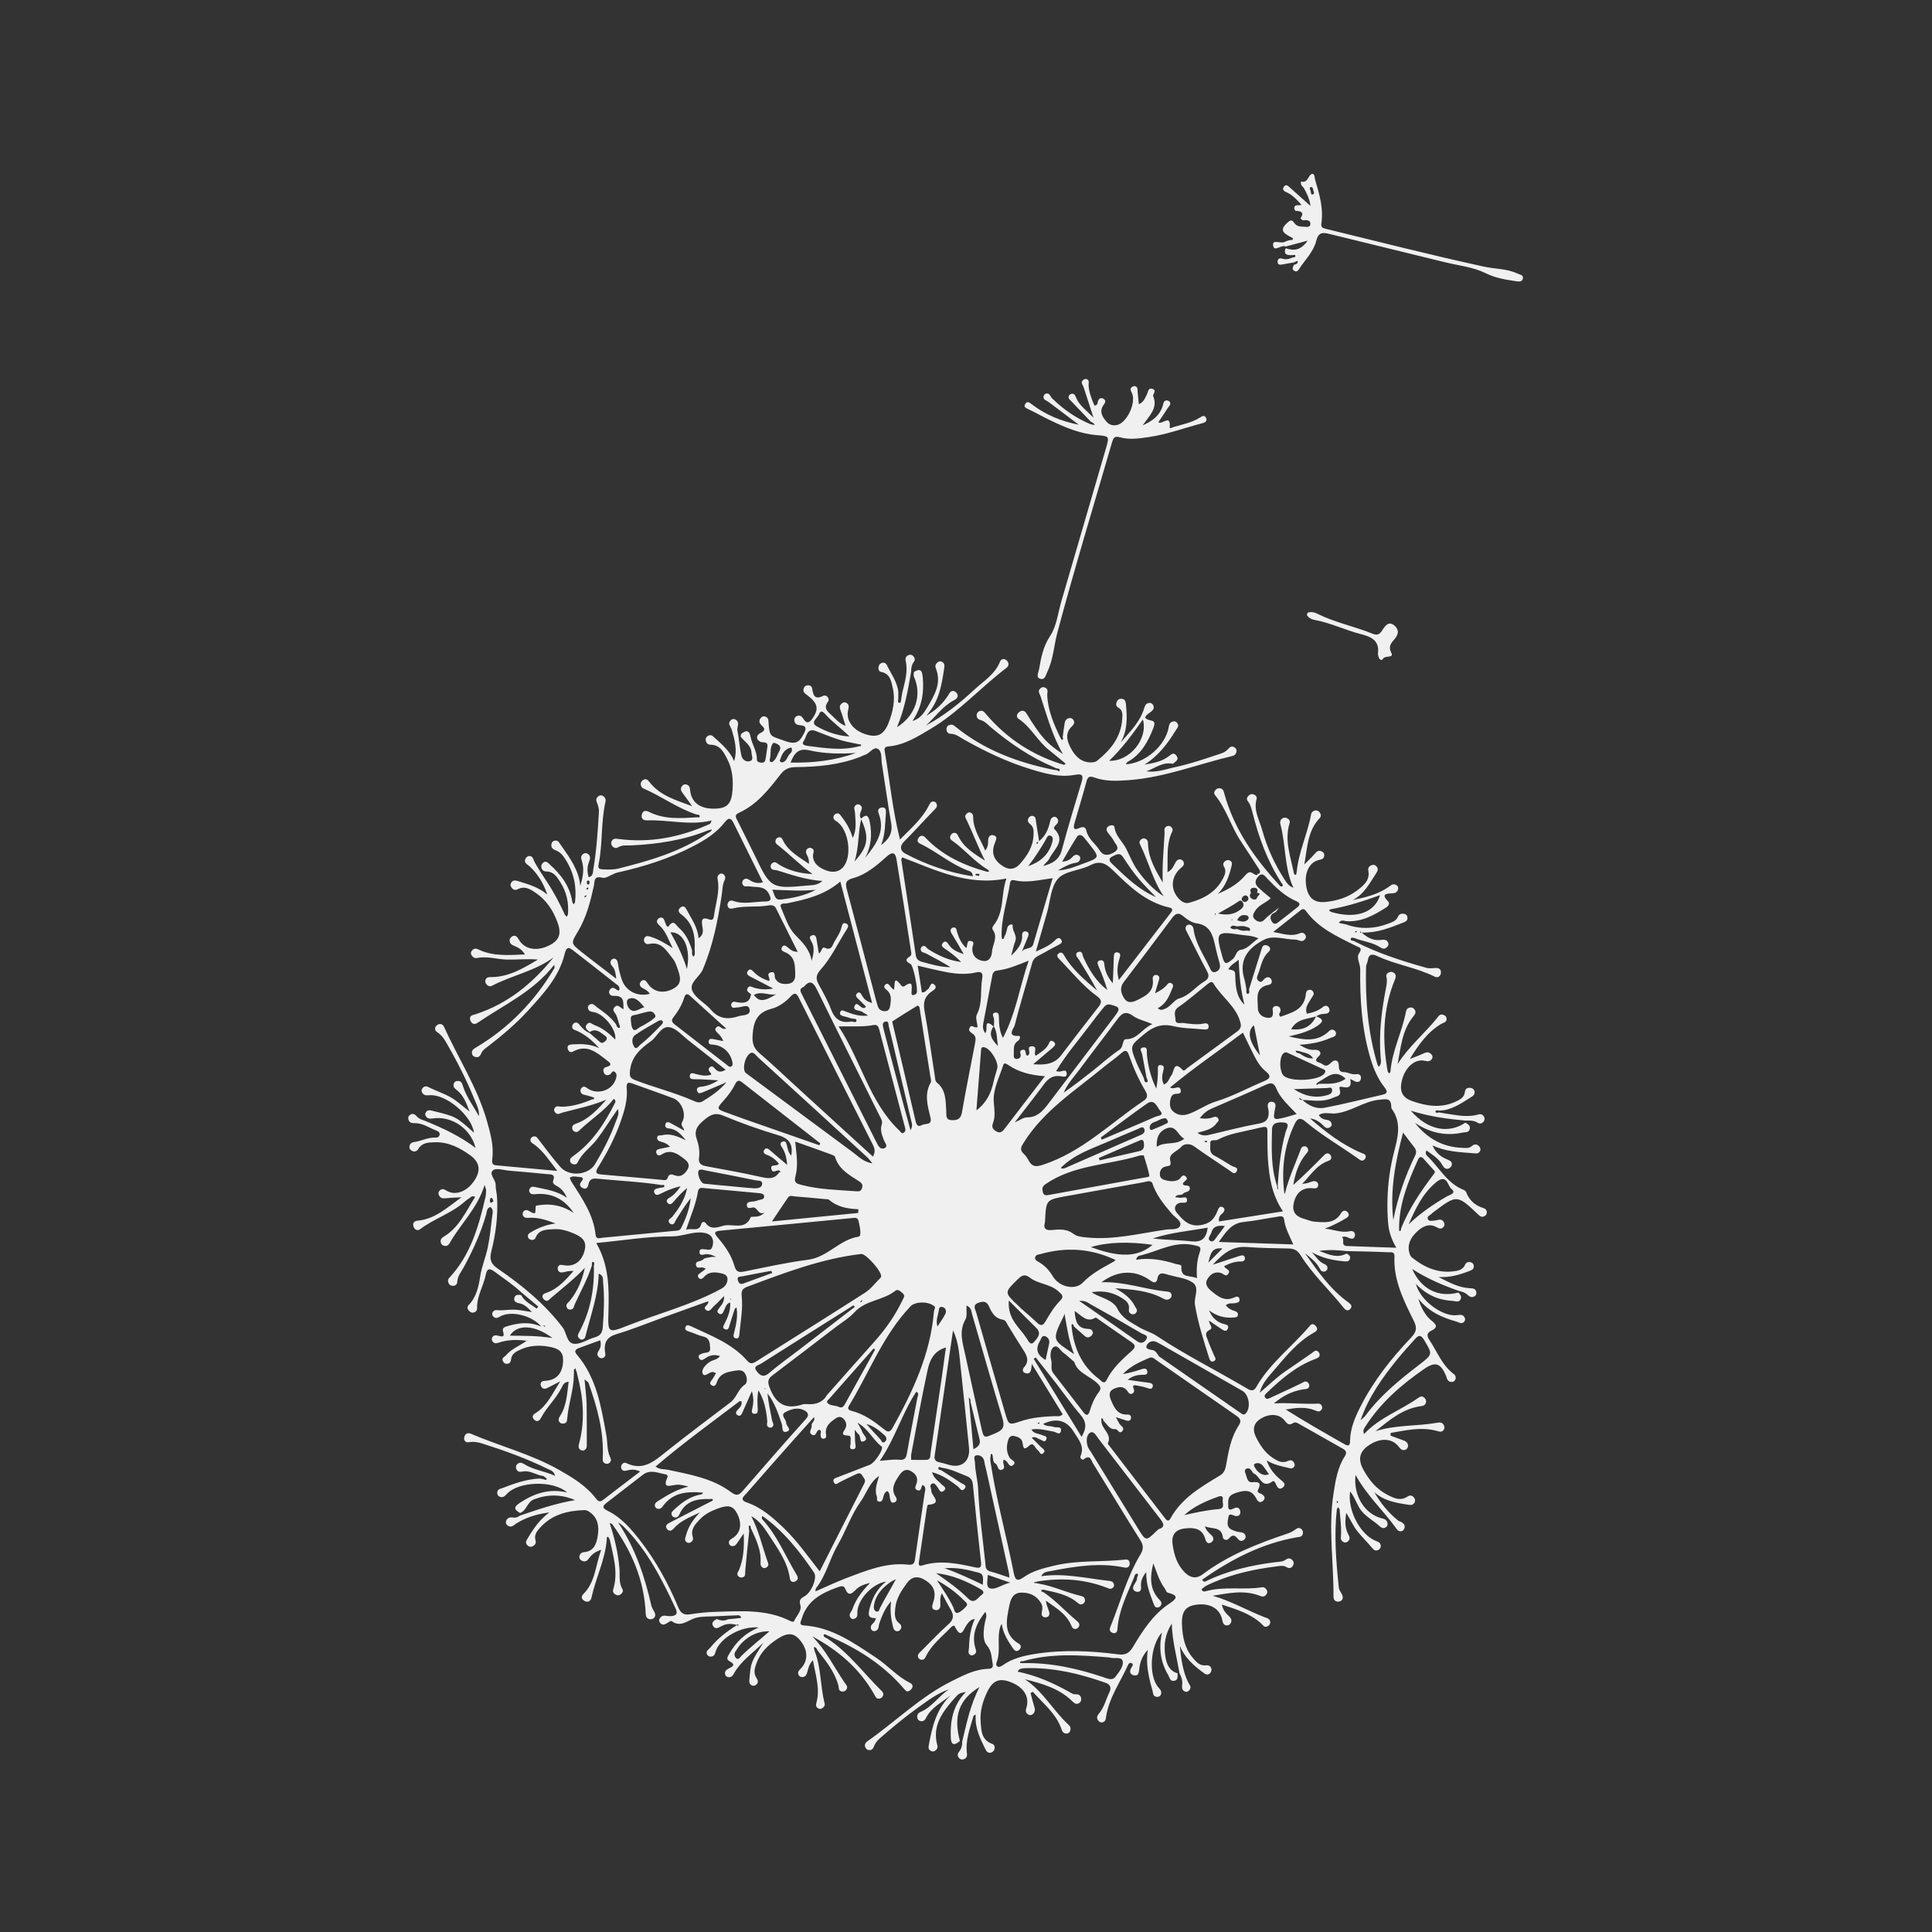 <?xml version="1.0" encoding="utf-8"?>
<!-- Generator: Adobe Illustrator 23.1.1, SVG Export Plug-In . SVG Version: 6.00 Build 0)  -->
<svg version="1.1" id="Calque_1" xmlns="http://www.w3.org/2000/svg" xmlns:xlink="http://www.w3.org/1999/xlink" x="0px" y="0px"
	 viewBox="0 0 1800 1800" style="enable-background:new 0 0 1800 1800;" xml:space="preserve">
<rect x="0" y="0" width="1800" height="1800" fill="#333333" stroke="none"/>
<style type="text/css">
	.st0{fill:#F0F0F0;}
</style>
<g>
	<path class="st0" d="M1268.1,868.1c-0.3,0-0.6-0.1-0.9-0.1c0,0.3-0.2,0.7,0,0.9c0.1,0.2,0.6,0.1,0.8,0.1
		C1268.1,868.7,1268.1,868.4,1268.1,868.1 M1147.4,856.6c0,0.2,0,0.5,0,0.7c0.2,0,0.6,0.1,0.7,0c0.1-0.1,0.1-0.4,0.1-0.7
		C1147.8,856.6,1147.6,856.6,1147.4,856.6 M1172.4,813.9c-0.3,0-0.7-0.1-0.9,0.1c-0.2,0.2,0,0.6,0,0.9c0.4-0.1,0.8-0.1,1.1-0.2
		C1172.5,814.4,1172.5,814.2,1172.4,813.9 M1131.8,851.2c0,0.3-0.1,0.7,0,0.8c0.1,0.1,0.5,0.1,0.8,0.1c0-0.3,0.1-0.7,0-0.8
		C1132.5,851.1,1132.1,851.2,1131.8,851.2 M681.2,1210c-0.2,0-0.6-0.1-0.7,0c-0.1,0.1-0.1,0.5-0.1,0.7c0.2,0,0.6,0.1,0.7,0
		C681.2,1210.6,681.2,1210.3,681.2,1210 M968.3,1325.2c-0.5,0.2-0.9,0.3-1.4,0.5c-0.1,0,0,0.7,0.1,0.7c0.4,0.1,0.9,0,1.4,0
		C968.4,1326,968.4,1325.6,968.3,1325.2 M967.1,784.2c-0.5,0.3-1,0.4-1.3,0.8c-0.4,0.7-0.1,1.1,0.7,1c0.2,0,0.6-0.3,0.6-0.5
		C967.2,785.1,967.1,784.6,967.1,784.2 M506.5,1234.6c0,0.3-0.2,0.7-0.1,0.8c0.4,0.3,1,0.5,1.4,0.8c0-0.3,0.2-0.7,0-0.8
		C507.5,1235.1,507,1234.9,506.5,1234.6 M713.1,1293.6c-0.2-0.1-0.5-0.2-0.7-0.3c0,0.3,0,0.6,0.1,0.7c0.1,0.2,0.4,0.2,0.7,0.3
		C713.1,1294.1,713.1,1293.9,713.1,1293.6 M1264,867.3c-0.5,0.1-0.9,0.2-1.4,0.5c-0.1,0.1-0.1,0.5-0.1,0.7c0.4,0,1,0.2,1.3,0
		C1264,868.4,1263.9,867.8,1264,867.3 M548.1,827c-0.5,0-1.1-0.1-1.4,0.2c-0.3,0.3-0.2,1-0.3,1.5c0.5-0.1,1.1,0.1,1.4-0.2
		C548.1,828.1,548,827.5,548.1,827 M1245.2,1398.7c0.2,0.5,0.3,1,0.5,1.5c0,0.1,0.7,0,0.8-0.1c0.1-0.5,0-1,0-1.5
		C1246.1,1398.6,1245.6,1398.6,1245.2,1398.7 M686.4,1513.5c0.3,0.4,0.5,0.8,0.8,1.1c0.2,0.1,0.5,0,0.8,0.1
		c-0.1-0.5-0.1-0.9-0.2-1.4C687.4,1513.4,687,1513.5,686.4,1513.5 M549,820.7c-1.5-0.9-2,0.1-2.2,0.8c-0.2,0.7,0,1.9,0.5,2.3
		c1,0.9,1.7-0.2,1.9-0.9C549.4,822.2,549.1,821.3,549,820.7 M544.5,836.1c0.5-0.2,1.1-0.4,1.5-0.7c0.3-0.4,0.4-1,0.6-1.4
		c-0.6,0.2-1.3,0.4-1.8,0.8C544.5,834.9,544.6,835.6,544.5,836.1 M803.5,1211.6c-0.2-0.1-0.5-0.2-0.6-0.2c-0.4,0.4-1,0.7-1.2,1.2
		c-0.3,0.7,0.2,0.9,0.8,0.3C802.9,1212.6,803.2,1212.1,803.5,1211.6 M912.6,814.3c-1.2-0.1-2.4-0.3-3.5-0.2c-0.1,0-0.3,0.9-0.4,1.3
		c1.1,0.2,2.2,0.5,3.4,0.7C912.1,816,912.3,815.2,912.6,814.3 M459.7,1119.1c0,0-0.3-1.1-0.8-2.2c-0.4-0.9-1.5-1.3-2-0.3
		c-0.5,1-0.6,2.3-0.3,3.3C456.8,1120.9,457.8,1121,459.7,1119.1 M1162.4,835.2c-1.2-1.2-2.6-1.3-3.9-0.3c-1.5,1.2-2.3,2.9-0.8,4.5
		c1.1,1.2,2.6,1.3,3.9,0.3C1163.3,838.5,1163.6,836.9,1162.4,835.2 M1152.6,857.4c3.7,1.1,7,2.4,10.1-0.7c1.2-1.3,0.6-3.2-0.8-3.7
		C1158,851.8,1154.8,852.7,1152.6,857.4 M1182.3,1373.6c-1.1-1.7-1.9-2.8-2.7-3.9c-2.5-3.2-4.2-7.6-9.6-6.3
		c-1.3,0.3-2.2,1.4-1.5,2.6c2.1,4.1,4.9,7.4,9.7,8.2C1179.3,1374.4,1180.4,1373.9,1182.3,1373.6 M1138.9,1163.2
		c-10.8-1.5-11.2,6.4-13.1,13.1C1130.2,1171.9,1134.5,1167.5,1138.9,1163.2 M873.4,1235.9c2.8-4.5,5.6-8,7.4-11.9
		c1.1-2.4,0.5-5.6-2.9-6.3c-3.1-0.7-3.1,2.1-3.4,4.1C873.8,1226,871.7,1230.2,873.4,1235.9 M737.3,696.4c-1.5,0.5-2.7,0.7-3.6,1.3
		c-4.3,2.4-5.8,6.8-7.2,11.1c-0.1,0.3,1.2,1.6,1.7,1.5c4.9-0.3,5.1-5.5,7.8-8.1C737.3,701.1,738.6,699.5,737.3,696.4 M807.2,1326.7
		c4.2,4.7,8.4,9.5,12.8,14c1.1,1.1,1.9,4.9,4.6,2.4c2.1-1.9,1.3-4.5-0.9-6.3C818.9,1332.6,814,1328.5,807.2,1326.7 M1134.9,851.1
		c8.1,1.9,15.4,1,21.6-4.3c1.8-1.5,2.6-3.5,1.6-5.7c-0.6-1.4-2.1-2.7-3.6-1.7C1148.3,843.8,1141.5,847.2,1134.9,851.1 M1086.4,1042
		c-3.9-0.7-7.3,2.3-11.1,3.5c-2.5,0.8-4.1,2.5-4.2,5.2c0,1.4,0.9,2.4,2.3,1.9c4.7-1.9,9.4-3.8,13.9-6.1
		C1088.9,1045.6,1088,1043.8,1086.4,1042 M1141.2,1142.2c-6-0.5-10.7-0.3-12.5,5.9c-0.8,2.7-4.3,5.9-1.3,7.9
		c3.2,2.1,4.9-2.1,6.7-4.3C1136.3,1149,1138.4,1146.1,1141.2,1142.2 M725.7,694.2c-1.7-1.4-4.9-2.7-5.6-1.7
		c-3.1,4.2-1.6,9.8-2.8,14.6c-0.3,1-0.5,2.5,1.2,2.9c0.3,0.1,0.6,0.2,0.9,0c3.9-2.3,4.6-6.7,6.7-10.2C727,698,727.6,696,725.7,694.2
		 M600.3,938.4c-4.2-4.9-8.2-10.2-14.3-7.9c-3.5,1.3-1.6,7.5,0.4,9.4C590.9,944.5,595.3,939.7,600.3,938.4 M1168.3,955.3
		c-6.7,5.1-4.8,15.2,5.6,28C1171.8,972.9,1170.1,964.3,1168.3,955.3 M920.3,1467.3c-0.2,5.1-1.9,11.3,2,12.5
		c5.5,1.6,10.8-3.5,18.9-5.3C933,1471.7,927.4,1469.7,920.3,1467.3 M719.5,1186c-0.3-0.7-0.6-1.3-0.9-2c-9.1,1.7-18.3,3.3-27.4,5.2
		c-1.7,0.3-4.8-0.1-3.8,3.5c0.8,2.6,2.1,4.3,5.2,3.1C701.7,1192.5,710.6,1189.3,719.5,1186 M974.2,1267.1c1.2-5.7,2.1-10.3,3.2-15
		c0.8-3.6-0.8-6.2-3.8-7.2c-3.1-1-3.5,2.5-4.7,4.4C964.7,1256.4,965.7,1262.2,974.2,1267.1 M957.9,807c10.8-3.7,18.7-10.2,22.1-21.1
		c0.8-2.6,1.8-6.1-1.2-7.3c-2.7-1.1-3.7,2.4-4.8,4.3C969.1,791.2,963.9,799.4,957.9,807 M1159.4,936c-3.4-13.4-4.9-27-5.3-41.8
		c-4.4,3.3-7.8,5.2-9.7,8.9c6.7,1.3,6.3,1.4,6.5,7.7C1151.3,919.9,1152,929,1159.4,936 M1205.4,1014.7c10.7,6.9,20.8,8.8,31.8,5.4
		c2.4-0.7,4.6-2.4,3.8-5.3c-0.6-2.3-3-1.2-4.7-1.1C1226.5,1014,1216.7,1014.3,1205.4,1014.7 M834.7,1471.3c-1.8,1-3.8,1.8-5.4,2.9
		c-7.6,5.4-13.6,12.1-15.1,21.8c-0.3,2.2,0.1,4.7,2.3,5.4c2.4,0.8,2.7-1.9,3.4-3.3C824.4,1489.2,829.7,1480.7,834.7,1471.3
		 M640,902.8c3.9-19.6-3.4-34.8-15.4-34.2C630.4,879,635.9,889.5,640,902.8 M915.7,1476.5c-0.1-5,1.6-9.7-3.6-11.2
		c-10.4-2.9-21-5.2-32.1-4.2C891.9,1465.2,903.3,1470.6,915.7,1476.5 M514.7,1246.6c-16.7-12.5-32.9-13.1-39.7-2.2
		C487.7,1244.6,500.1,1244.3,514.7,1246.6 M716.9,1519.8c-9.9-0.2-18.3,3.6-25.2,10.3c-2.6,2.5-4.6,5.6-6.6,8.7
		c-1.2,1.9-0.9,4.5,0.6,6c2.4,2.2,3.7-0.7,5-2C699,1534.6,708.2,1527.6,716.9,1519.8 M607.2,950.5c1.5-1.8,4.1-2.3,3.3-4.5
		c-0.9-2.3-3-4.1-5.7-3.6c-3.9,0.6-7.6,1.8-11.4,2.8c-2.4,0.7-6.1,0.2-5.7,4.2c0.3,3.3,0.3,7.3,2.1,9.5c2.1,2.4,4.7-1.2,7-2.3
		C600.5,954.9,604,952.4,607.2,950.5 M760.1,829c-13.4,1.4-26.6,0.4-40.6-0.1c2.2,4.3,2,9.9,7.9,9.2
		C738.7,836.7,749.8,834.5,760.1,829 M1103.4,1060.9c-6.4-3-7.6-14-17.7-9.1c-6.8,3.3-8.3,9.3-8,16.7
		C1085.6,1063,1095.1,1067.6,1103.4,1060.9 M1023.7,1078.9c0.3,0.7,0.6,1.5,0.9,2.2c12.3-2.9,24.5-5.9,36.8-8.6
		c4.4-1,4.7-3.9,4.3-7.5c-0.2-2.1-0.9-3.7-3.3-2.7C1049.5,1067.7,1036.6,1073.3,1023.7,1078.9 M1103.3,1411.6
		c10.6-2.4,21.1-4.7,31.9-5.6c6.8-0.6,3.3-5.8,4-9c0.6-3-1.4-3.6-3.9-2.7C1123.8,1398.4,1112.6,1403.2,1103.3,1411.6 M605.9,965.2
		c3.7-3.7,7.2-7.1,10.5-10.6c1-1.1,2-2.7,0.3-3.8c-0.7-0.5-2.3-0.2-3.2,0.3c-7.3,4.3-14.8,8.3-21.6,13.1c-4.1,2.9-3,8.4-0.8,11.4
		c2,2.7,4.3-1.6,6.3-3C600.5,970.2,603.3,967.5,605.9,965.2 M873,1472.3c6.1,9.6,11.6,17.2,15.4,25.8c0.8,1.9,1.2,5.7,4.4,4.4
		c2.9-1.2,5.5-3.7,7.6-6.1c1.8-2.2-0.8-3.8-2.1-5.2C891.2,1484.1,883.4,1478.1,873,1472.3 M791.5,686.2c-7.2-7.3-15.6-13-22.3-20.5
		c-1.8-2-4.4-4.8-6.1-0.4c-1.3,3.6-8.5,7.7-2.3,11.3C770,681.9,780.3,685.5,791.5,686.2 M1033.4,708.8c19.1,0.8,36.5-20.5,31.4-38.5
		C1055.2,684.1,1045.5,697.1,1033.4,708.8 M1125.2,1143.8c-17.7,3.1-34.8,4.6-51.1,10c12,1.6,23.8,1.4,35.5,2.7
		C1119.1,1157.6,1123.8,1154.3,1125.2,1143.8 M939.9,1211.6c-1.4,17.4,9.9,25,16.5,35.1c1.4,2.1,3.6,7.6,7,3.6
		c2.6-3.1,7.7-7.7,2-13.2C957.3,1229.2,949.4,1221.1,939.9,1211.6 M872.1,1465.7c10.6,7.4,20.9,14.6,29.9,23.6
		c5.8,5.8,9-0.9,12.7-3.5c3.2-2.2,0.7-4.2-1.4-5.4C900.5,1473.1,887.1,1467.3,872.1,1465.7 M1077,835.8
		c-5.2-5.3-10.3-10.4-15.1-15.9c-5.8-6.7-10.7-13.9-15.5-21.2c-3.2-5-6.6-2.4-10.1-0.7c-3.8,1.8-2.8,4.2-0.6,6.4
		C1048.3,816.5,1060.7,828.8,1077,835.8 M1005.5,1212c19.1,13.3,36.7,25.5,54.2,37.8c3.9,2.7,6.9,0.5,8.4-2.2c2-3.6-2.4-4.1-4.3-5.2
		c-15.5-9.1-31.1-18-46.8-26.7C1014.1,1214.2,1011.7,1211.5,1005.5,1212 M797.4,701.5c-14.5,1-29.1,0.8-43.2-2.4
		c-10.3-2.4-14.1,2.5-17.7,11.4C757.8,710.9,777.9,708.6,797.4,701.5 M848.3,1053c2.4-4.2,1.2-6.4,0.7-8.6
		c-4.5-19.2-9-38.3-13.6-57.5c-2.4-10.3-4.8-20.6-7.4-30.9c-0.4-1.7,0.2-5-3.2-4.2c-2.5,0.6-2.6,3-2,5.2c0.5,1.7,0.8,3.5,1.3,5.3
		c5.9,22.6,11.9,45.1,17.9,67.7C843.9,1037.1,845.9,1044.3,848.3,1053 M1016.4,1161.9c27.2,10.1,43.9,9.3,57.4-2.1
		C1052.4,1156.6,1031.4,1157.2,1016.4,1161.9 M985.6,811c10.3-0.8,17.2-4,24.2-6.6c14.9-5.4,14.8-5.5,5.5-17.4
		c-1.9-2.4-3.7-4.8-5.7-7.1c-1.9-2.2-4.7-2.7-6.2-0.3c-4.7,7.3-9,15-13.8,23.2c5-0.3,7.6-2.1,9.9-4.7c1.3-1.5,3-2.1,4.9-1.4
		c1.6,0.6,2.3,2,2,3.6c-0.4,1.9-1.8,3.2-3.8,3.5C997,804.6,992.4,807,985.6,811 M988.2,1088.2c2.8,1.3,4.7-0.2,6.5-1
		c17.8-7.7,35.6-15.6,53.4-23.4c5-2.2,10-4.4,15-6.5c2.7-1.1,4.1-3.3,2.9-5.7c-1.4-2.7-3.8-0.6-5.5,0.1c-9.5,3.9-19,8-28.5,12.1
		C1016.8,1070.4,1000.7,1075.5,988.2,1088.2 M1025.6,1059.8c0.3,0.7,0.6,1.3,0.9,2c16.6-7.1,33.3-14,49.8-21.3c2.2-1,8.7-1,4.6-5.6
		c-2.8-3.3-5.2-11.7-12.3-6.7C1054,1038.4,1039.9,1049.2,1025.6,1059.8 M815.3,1257.4c-0.5-0.3-0.9-0.7-1.4-1
		c-13.8,15.6-27.5,31.2-41.3,46.8c-0.9,1-2.9,2.3-1.8,3.7c2.7,3.2,7.3,2.2,10.8,3.9c2.9,1.4,4.5-0.5,5.7-2.8
		C796.7,1291.1,806,1274.2,815.3,1257.4 M1312.4,1140.7c10.8-10.4,22.9-18.6,35.7-26.1c2.4-1.4,9.3-2.9,4.2-6.9
		c-3.6-2.8-4.1-14.6-14.2-6.3C1325.3,1112,1318.8,1126.1,1312.4,1140.7 M1172.5,874.3c-5.9-2.8-11.5-2.6-16.7-3.4
		c-22.6-3.5-23.4-2.5-17.1,20c2.2,7.9,3.5,8,10,2.5c3-2.5,2.8-7.8,7.5-8.5C1163,883.8,1166.5,878,1172.5,874.3 M1007.7,1338.7
		c5.1-8.7,4.3-14.4-1.1-20.6c-7.9-9.2-14.8-19.1-22.2-28.7c-6.4-8.3-13-16.5-19.5-24.7c-0.6,0.4-1.2,0.9-1.8,1.3
		C977.7,1289.8,992.3,1313.6,1007.7,1338.7 M651.1,1090.4c-2.1,2.6,1.5,12,4.9,12.4c8.8,1,17.5,1.7,26.3,2.5
		c6.7,0.6,13.3,1.4,20,1.8c3.3,0.2,7.6-0.3,7.8-4.2c0.2-3.5-4.1-2.8-6.5-3.3c-15.5-3.2-31-6.2-46.5-9.2
		C655.1,1090,653,1089,651.1,1090.4 M1183.9,836.8c-4.6,4.7-11.1,6.1-14.4,11.7c-1.7,2.7-3.4,5.2-0.4,8c2.8,2.7,6.2,3.3,8.9,0.4
		c4.3-4.7,9.7-7.9,14.4-12c-2,1.6-2.5,4.4-5.5,5.7c-3.7,1.5-4,5.2-1.7,8.4c2.4,3.3,4.9,0.9,6.9-0.7c5.6-4.2,11-8.6,16.5-12.9
		c3.2-2.5,2.6-4.3-0.9-5.8c-10.8-4.7-19.1-12.7-27-21.1c-2.4-2.6-4.8-6.2-8.7-1.6c-3.2,3.7-2.9,7.1,0.7,10.3
		C1176.1,830.4,1179.8,833.4,1183.9,836.8 M1195.8,1002c6,6.4,33.9,4.9,38.3-2.1c2-3.1-0.8-3.5-2.5-4.3c-10.1-4.7-20.3-9.3-30.4-14
		c-1.9-0.9-3.7-2-5.7,0C1191.8,985.4,1191.9,997.9,1195.8,1002 M909.7,1034.5c9.6-7.2,13.8-16.4,16-26.8c0.9-4.1,2.3-8.1,3.4-12.2
		c1.6-5.8-6.4-18.9-12.2-19.8c-2.9-0.5-2.8,1.7-2.9,3.4C912.6,997.3,911.2,1015.6,909.7,1034.5 M1307.2,1055.2
		c-7.5,28.3-12.2,54.5-9.1,81.5c4.1-21,11-40.9,20.3-60c1.3-2.7,1.3-5.1-0.6-7.6C1314.7,1065.2,1311.7,1061.1,1307.2,1055.2
		 M796.4,1217.6c-0.4-0.5-0.8-1-1.2-1.5c-28.7,18.1-57.4,36.1-86,54.3c-2.3,1.5-7.7,2.1-4.5,6.7c2.8,3.9,6.2,7,11.9,2.1
		c9.2-7.9,19.2-14.9,28.8-22.3C762.4,1243.8,779.4,1230.7,796.4,1217.6 M819.7,1361c7.2-0.5,12.6-1.5,17.8-1
		c5.3,0.6,6.7-1.4,7.5-6.1c3-17.3,6.5-34.5,9.7-51.7c0.3-1.7,2-3.9-1-5.6C840.4,1316.7,834.1,1340.1,819.7,1361 M1115.2,1190.9
		c-0.6-9.3,0-16.9,2.5-24c2.1-5.9-0.8-5.7-5.3-6.8c-17.6-4-32.4,5.1-48.3,9.2c-1.9,0.5-4.9,0.5-5.6,4.4c12.8-2.1,24.9,0.1,36.9,3.9
		c2,0.6,5.5,0.5,5.3,2.4C1099.8,1191.3,1108.9,1187.9,1115.2,1190.9 M799.5,1130.1c0.1-1.2,0.2-2.3,0.3-3.5
		c-10.1-0.3-19.7-2.1-27.4-8.8c-0.8-0.7-2.3-0.5-3.5-0.6c-9.3-0.9-18.7-1.8-28-2.5c-2.3-0.2-5.1-1.4-6.8,1.1
		c-4.7,6.8-9.2,13.7-14.9,22.2C747.4,1135.2,773.4,1132.6,799.5,1130.1 M1267.6,1323.2c1.5-1.4,3.3-2.6,4.5-4.2
		c14-19.1,32.2-33.7,50.8-48c12.2-9.4,11.7-9.5,3.9-22.6c-3.2-5.4-5.5-4.3-8.7-0.6c-5.2,5.9-10.6,11.7-15.6,17.8
		C1288.3,1283,1275.2,1301.2,1267.6,1323.2 M1204.9,1159.4c-3.6-8.3-7.5-15.2-8.5-23.1c-0.5-4.2-3.8-3.1-6.3-2.7
		c-10.5,1.6-20.9,3.8-31.4,4.9c-11.4,1.1-16.4,9.1-23.2,18.6C1159.5,1157.9,1181.7,1158.6,1204.9,1159.4 M1000.9,1268.9
		c-4-3.4-6.9-6.2-10.1-8.5c-3-2.2-5.5-7.8-9.1-5.4c-3.1,2-3.5,8-2.4,11.9c1.2,4.1-0.9,8.6,1.9,12.3c9.4,12.3,18.9,24.5,28.3,36.7
		c3.1,4.1,4.8,2.1,5.9-1.6c1.8-6.2,4.4-12.1,8.2-17.1c2.7-3.6,1.9-5.3-1-8.2C1015.2,1281.8,1003.7,1279.1,1000.9,1268.9
		 M950.4,1218.1c0,0-0.1,0.1-0.1,0.1c5.2,4.6,10.6,9.1,15.7,13.9c3.5,3.4,5.6,3.3,8.2-1.2c3.9-6.8,8.1-13.6,13.6-19.2
		c3.9-3.9,1.6-5.5-1.5-8.4c-7.7-7.2-18.8-6.8-26.7-12.9c-4.9-3.8-7.7-2.1-11.4,1.5c-12.6,12.3-12.7,12.2,0.3,24.4
		C949.1,1216.8,949.8,1217.5,950.4,1218.1 M1073.7,954.1c-7.8-3.2-13.7-4.4-18.2-7.7c-6.9-5-10.5-2.2-14.6,3.4
		c-11.4,15.4-23.2,30.4-34.5,45.8c-5.4,7.3-11.8,13.9-15.4,22.4c9.4-6.5,18.2-13.4,27-20.3c8.3-6.6,16.2-13.8,25-19.7
		c4.1-2.8,2.3-9.8,6.2-9.8C1060,968.2,1063.7,958.5,1073.7,954.1 M676.6,958.3c-11.9-10.7-22.7-20.6-33.7-30.5
		c-2.3-2-4.2-2.3-5.3,1.3c-2.2,7.1-5.9,13.3-10.4,19c-2,2.6-1.1,4.3,1.1,6.1c16.3,12.6,32.5,25.3,48.9,37.9c1.3,1,2.7,2.9,4.6,1.1
		c1.2-1.2,0.7-2.8,0.4-4.3c-1.9-8.5-8.8-14.8-17.6-15.6c-2.4-0.2-4.6-0.1-4.4-2.9c0.2-2.9,2.6-2.7,4.8-2.2c2.7,0.6,5.3,1.1,8.8,1.8
		c-1.5-4.3-3.9-6.2-6-8.4c-1.4-1.4-2.1-3-0.2-4.6C670.8,954.1,671.5,959.9,676.6,958.3 M1079.8,1263.7
		c24.8,17.2,50.7,35.2,76.7,53.2c1.2,0.8,2.5,1.6,4,0.1c5.1-5.1,3.4-17.5-3-21.2c-24.5-14-49-28-73.6-42c-2.1-1.2-4.2-2.4-6.4-3.5
		c-4.2-2-8,0.4-9.2,3.3c-1.4,3.3,2.9,3.8,5.4,4.2C1076.6,1258.4,1077.7,1260.5,1079.8,1263.7 M973.5,1002.7
		c-13.5-1-24.6-3.9-34.3-10.6c-1.5-1-3.8-2.3-4.5,0.2c-3.6,11.5-9.9,22.9-8.8,34.9c0.6,6.8,1.6,13-0.8,19.2
		c-1.4,3.7-0.1,5.6,2.8,7.5c3.4,2.2,5.7,0.8,7.7-1.8C947.8,1036.1,960,1020.3,973.5,1002.7 M881.3,1255.4
		c-11.8,3.4-15.3,12.6-17.2,21.6c-5.6,25.8-10.2,51.8-15.1,77.8c-0.3,1.7-0.1,3.5-0.1,5.3c4.8,0,9.6,0.2,14.4,0
		c4-0.2,3.3-3.8,3.7-6.3c3.5-23.4,6.9-46.9,10.4-70.3C878.7,1274.3,879.9,1265.1,881.3,1255.4 M940.4,1469.8
		c-0.2-2.4-0.2-3.9-0.6-5.3c-6.9-31.4-13.9-62.9-20.8-94.3c-0.6-2.7-1.5-5.3-1.8-8c-0.6-4.5-3.8-6.9-7.4-6.3
		c-3.6,0.6-1.4,4.6-1.4,7.1c0.1,8.1,2.5,15.8,2.9,24c1,23,4.2,45.9,6.7,68.9c0.3,3.1-0.2,6.8,4.3,8.1
		C928.3,1465.6,933.9,1467.7,940.4,1469.8 M740.9,1063.6c1.1,11.8,3,22.2,0.2,32.3c-1.7,6.2,1.1,6.9,5.8,8.1
		c16.8,4.4,34,4.6,51.1,5.9c2.5,0.2,4-0.1,5-2.6c1.2-3.1,0.2-4.9-2.6-6.7c-9.1-5.9-18.9-11.1-22.4-22.7c-0.3-1.1-2.3-1.8-3.6-2.3
		C763.7,1071.7,752.9,1067.8,740.9,1063.6 M812.8,1083.9c-2.3-2.7-3.3-4.4-4.8-5.7c-34-31.2-68-62.4-102.1-93.4
		c-2-1.8-4.3-6.2-8-2.7c-4.8,4.6-6.2,15.2-2.9,17.7c32.9,24.4,65.8,48.8,98.7,73.1C799.3,1076.9,803.9,1082.4,812.8,1083.9
		 M945.4,1045.7c4.6-2,8.1-4.7,11.7-4.7c9.2,0,14.3-5.8,19.1-12c20.9-27.4,41.7-55,62.6-82.5c5.2-6.8,4.5-8.3-3.8-10.4
		c-3.4-0.9-5.2,0.5-6.9,2.7c-3.8,4.7-7.6,9.4-11.2,14.3c-11,14.8-23.2,28.6-33,44.9c1.8,0.2,2.7,0.5,3.5,0.4
		c2.4-0.3,6.1-2.7,6.4,1.7c0.3,4.5-3.9,2.7-6.1,2.5c-6.5-0.8-10.8,2-14.6,7C964.3,1021.5,955.1,1033.1,945.4,1045.7 M763.3,1067
		c0.3-0.6,0.7-1.1,1-1.7c-24.4-19-48.7-38-73.1-57.1c-3.1-2.4-4.8-1.1-6.3,1.9c-2.7,5.5-6.3,10.3-10.4,14.9c-7.2,8.1-7.1,8.2,3.5,12
		c4.9,1.7,9.7,3.6,14.6,5.3C716.2,1050.5,739.7,1058.7,763.3,1067 M1065.6,1076.4c-1.3,0.1-2.8-0.1-4.2,0.3
		c-29,8.9-60.8,8.4-87.1,26.4c-3.5,2.4-3.4,4-2.8,7.2c0.8,4,3.4,3.4,6.2,2.9c29.5-5.4,59.1-10.7,88.6-16.1c1.7-0.3,4.9-0.4,4.5-1.9
		C1069.7,1089,1067.5,1083,1065.6,1076.4 M712.4,1129.6c-6.1,3.4-6.7-5.7-11.3-4.6c-2.7,0.6-5.3,1.2-5.3-2.4c0-2.5,2.5-2.9,4.8-3.1
		c1.8-0.1,3.7-0.4,5.3-1.1c2.2-1,6.5-0.3,6-4.1c-0.3-2.5-3.7-2.6-6.2-2.8c-16.3-1.5-32.7-3.1-49-4.5c-2.5-0.2-5.7-1.2-6.4,3
		c-1.9,12-6.9,23-11.1,35.7c5.9-1.9,12.3,2.5,14.3-5.8c0.4-1.5,2.9-1.9,3.8-0.6c4.6,6.8,11.4,4.2,16.6,2.7c8.5-2.4,20.3,4.7,25.6-8
		c0.2-0.5,2.2-0.3,3.4-0.4C706.2,1133.5,709.4,1132.9,712.4,1129.6 M1079.4,1424.7c7.2-2.1,4.2-6.2,0.6-10.8
		c-18.9-24.4-37.6-49-56.5-73.4c-2.1-2.7-4.5-7.9-8-5.6c-3.6,2.4-3.5,8-2.2,12.5c0.6,2,2.1,3.7,3.2,5.5
		c14.6,23.7,29.1,47.4,43.7,71.1c7.4,12,7.4,12,17,2.7C1077.7,1426.3,1078.1,1425.9,1079.4,1424.7 M900.5,1216.3
		c-0.3,4.9,0.8,9.8-1.1,13.1c-6.4,11.4-2.3,22.3,0,33.3c4.7,21.9,9.6,43.8,14.5,65.7c2.8,12.5,2.4,11.6,14,6.7
		c8.2-3.5,7.9-7.6,5.8-14.6c-9.6-31.9-18.7-64-28-96C904.9,1221.7,905.1,1218.3,900.5,1216.3 M1208.1,1037.9
		c-7.7-8.2-15.3-14.7-19-23.8c-2.2-5.3-4.6-5.7-9.6-3.5c-16.8,7.7-33.8,14.9-50.8,22.3c-4.3,1.9-7.7,4.7-10.9,8.9
		c5.1,0.8,9.2,0.4,13.2-1.1c2-0.7,3.7,0.3,4.3,2.2c0.6,1.7-1.1,2.4-1.9,3.6c-4.1,5.9-10.9,6.9-17.8,8.9c4.6,3.4,8.4,2.5,12.3,1.6
		c15.1-3.5,30-7.5,45.2-10.2c7.6-1.4,9.3-5.3,8.8-11.8c-0.1-1.5-0.7-3-0.8-4.5c-0.1-2.5,1.2-4.2,3.7-4c2.9,0.2,4,2,3.4,5.1
		c-2.4,12.2-2.4,12.3,9.7,9.3C1200.9,1040.1,1203.7,1039.2,1208.1,1037.9 M748.8,919.5c-4.6,1.5-3,4.5-1.5,7.3
		c23.2,46,46.4,92.1,69.6,138.1c1.6,3.2,3.7,6.6,7.4,4.7c3.3-1.7,0.2-4.8-0.7-7.1c-1.9-4.8-3.8-9.7-2.1-15c1-3-0.7-5.3-1.9-7.7
		c-19.5-39.4-39.3-78.6-58.6-118.1C757.4,914.4,754.1,913.2,748.8,919.5 M856.5,937.9c-0.7-0.5-1.4-1.1-1.7-1
		c-7.8,4.8-15.6,9.6-23.3,14.6c-0.4,0.3,0.2,2.3,0.5,3.5c7,29.8,14.1,59.6,21,89.4c0.8,3.5,2.1,6,5.9,3.8c3-1.8,9.8,0.5,8-6.9
		c-2.6-10.9-6-21.7,0.2-32.7c0.9-1.5-0.1-4.2-0.4-6.2c-3-19.5-6.1-38.9-9.2-58.4C857.3,941.8,856.9,939.7,856.5,937.9 M887.9,1239.5
		c-5.7,38.9-11.4,77.9-17.1,116.8c-0.6,3.9,1.2,5.5,4.8,6.2c2.7,0.5,5.3,1.3,7.9,2.1c12.2,3.8,20.6-3,19.3-15.8
		c-2.5-24.7-5-49.5-7.7-74.2C893.7,1262.9,893.5,1251,887.9,1239.5 M781.3,956.3c21.3,32.4,28.6,70.5,56.6,97c1.3,1.2,2,3.4,4.2,1.9
		c2.3-1.5,1.3-3.8,0.8-5.8c-7.8-29.9-15.7-59.8-23.6-89.7c-0.7-2.8-1.6-5.4-5.3-4.7C804.1,956.9,794.1,956,781.3,956.3 M1158,962.1
		c-22.8,17.2-45.9,32.8-67.9,51.1c4.2,2.4,8.7-2.9,9.9,2.2c1,4.8-4,3.1-6.4,4.1c-2.2,1-2.8,3.1-3.2,5.2c-0.8,4-0.6,8.1,2.7,10.9
		c4.2,3.6,9.3,4.1,14.5,2.2c8.9-3.2,16.5-9,25.9-11.8c15-4.6,28.9-12.3,43.5-18.4c5.7-2.4,8.4-4.5,2.2-9.5c-5-4.1-8.3-9.6-11.1-15.3
		C1164.7,976.1,1161.5,969.4,1158,962.1 M676.1,996.7c-12-9.5-23.3-18.6-34.8-27.5c-5.7-4.5-11.3-11.2-17.7-12.2
		c-7.7-1.2-11.2,8.8-17.2,13.1c-9.7,6.9-18.2,14.4-19.5,27.8c-0.5,5.3,0.5,6.7,4.8,8.4c17.9,6.9,36.6,11.5,54.2,19.2
		c2.7,1.2,5.6,2.5,8.7,0.6c7.3-4.6,14.7-9.1,22.3-17.8c-9,3.8-15.6,6.6-22.2,9.4c-2.2,0.9-4.3,1.6-5.2-1.3c-0.8-2.6,0.8-3.7,3.5-3.9
		c5.3-0.5,10.3-2.3,16.2-6c-8.2-0.4-14.5-1-20.8-1c-3,0-6.2,0.3-5.7-3.5c0.5-3.3,3.4-1.9,5.9-1.3c4.6,1.2,9.4,2.3,14.2,0.4
		c-0.6-2.4-4.3-4-1.7-6.5c2.7-2.7,4.1,0.4,5.8,1.9C669,998.5,671.4,999.4,676.1,996.7 M961.3,1270.7c-0.5,5.8-0.8,10.1-6,8.6
		c-2.6-0.7-3-3.3-1.4-5.2c6-6.6,2.3-12.1-1.5-17.9c-4.6-7.1-9-14.4-13.4-21.6c-1.2-2-2-4.7-4.8-5.1c-7-1.1-10.2-6.4-12.6-12
		c-2.3-5.3-5.4-5.4-10.1-3.7c-5.7,2.1-2.9,5.9-2,9c8.9,31.2,17.9,62.4,26.9,93.5c3.4,11.6,3.4,11.6,15,7.7
		c9.9-3.3,20.2-4.1,30.5-4.6c2.6-0.1,5.5,0.9,8.2-1.7C981.1,1303,972,1288.1,961.3,1270.7 M801.3,1151.2c0.9-4.3-0.5-9-1.4-13.6
		c-0.8-4-4.1-2.9-6.6-2.7c-40.8,3.9-81.5,7.9-122.3,11.7c-6.4,0.6-5.4,2.7-2.2,6.5c6.7,7.9,12.7,16.4,15.5,26.5c1.6,5.7,4.4,6,9.3,5
		c19.6-3.9,39.2-8.4,59.1-10.9c18.3-2.3,29.4-18.8,47.1-21.5C800,1152.2,800.3,1151.9,801.3,1151.2 M1078.6,939.3
		c2.8,2.4,4.2,1.4,5.5,1c6.1-1.6,9.6-8.6,14.3-10c10.1-2.9,15.6-11.2,23.8-16c3.4-2,4.9-4.7,2.5-9.1c-6.6-12.2-12.6-24.8-19-37.1
		c-0.9-1.8-1.7-3.2-0.7-5c0.8-1.4,2.3-2,3.9-1.5c1.9,0.6,2.8,2,3.1,4c1.7,13.3,9.5,24.1,15,35.8c1,2.2,2.3,5.6,5.9,4
		c3.6-1.5,4.4-4.4,3.3-8.2c-1.7-5.8-3.1-11.7-4.4-17.6c-2.2-9.4-5-17.7-16.8-19.3c-4.2-0.6-8.7-3.3-12-6.2
		c-5.7-5.1-8.3-2.5-11.9,2.4c-14.6,19.7-29.4,39.1-44.2,58.6c-4,5.2-2.5,10.5,0.6,15.2c2.8,4.4,7.2,3.8,11.3,1.8
		c8.4-4,16.7-8,15.2-19.7c-0.3-2.5,1-4.4,3.6-4c2.6,0.4,2.9,2.5,2.1,4.9c-1.2,3.7-2.2,7.4-3.6,12.2c5-2.6,8.6-4.8,11.5-8.4
		c1.3-1.6,3-2,4.6-0.3c1.2,1.3,0.8,2.5,0,4.1C1089.3,927.9,1086.7,935.2,1078.6,939.3 M871,1217.5c-5.4-5.4-18.3-5-22.5-0.6
		c-25.7,26.8-38.5,61.6-57.4,92.6c-1.8,3-0.7,4.2,2.4,5c11.5,2.9,20.8,9.7,29.9,16.9c3.5,2.8,5.4,3.7,8.2-1.1
		c18.9-33.9,35.1-68.6,38.5-108C870.3,1220.2,871.6,1218.1,871,1217.5 M1073.4,1101.8c-2.5-2.4-5.2-0.8-7.7-0.4
		c-23.9,4.3-47.8,8.6-71.7,12.9c-19.3,3.5-19.3,3.4-20.3,22.3c0,0.6,0,1.2-0.1,1.8c-2,7.1,1.4,8.2,7.6,7.5
		c6.4-0.7,13.2-0.7,18.4,3.3c4,3,8.1,3.2,12.7,3.7c25.2,2.6,49.5-3.8,74-7.3c4.6-0.7,11.6,0.6,13.2-3.7c1.7-4.5-4.9-7.6-7.8-11.2
		C1084.2,1122,1077,1113.1,1073.4,1101.8 M637.5,1053.4c-0.3-3-4-4.6-1.8-8.4c4-7-0.6-18.8-8.5-21.8c-12.5-4.7-25.1-9-37.7-13.6
		c-4-1.5-6.1-1.3-5.6,4.1c1,10.8-2.1,21.1-5.6,31.1c-5.3,15-12.5,29-20.9,42.4c-3.1,5-2.5,6.7,3.5,7.1c18.5,1.5,36.9,3.3,55.3,4.9
		c2,0.2,4.9,1.1,5.7-1.5c1.6-5,4.1-3.5,7.6-2.4c5.1,1.6,8.6-1.7,11.1-5.8c2.7-4.5-0.2-7.6-3.4-10c-6.1-4.7-12.5-9.1-20.6-4
		c-2.2,1.4-4.2,1.5-5.1-1.2c-0.9-2.8,1.4-3.6,3.6-4c2.9-0.6,5.7-1.2,9.1-1.9c-2.7-3.1-5.9-4-9-4.9c-2-0.6-3.3-1.8-2.9-3.9
		c0.5-2.4,2.6-1.5,4.3-1.9c7.3-1.9,13.9,0.5,22.3,4.7c-5.3-7-9.7-10.6-16.2-11.1c-2.1-0.2-3.4-1.6-2.8-3.8c0.6-2.4,2.6-2.3,4.4-1.4
		C628.6,1048.4,632.8,1050.8,637.5,1053.4 M770.5,1299.7c15.1-17,29.3-33.2,43.7-49.2c10.6-11.8,19.7-24.6,26.5-38.9
		c1-2.2,2.9-4.3,0.5-6.5c-2-1.9-4.7-4.5-7.1-2.5c-11.3,9.1-27.6,8.6-37.9,19.9c-5,5.5-11.8,9.5-17.8,14.1
		c-19.5,14.9-39,29.9-58.6,44.7c-4.5,3.4-4.9,6-2.6,11.9c5.8,15.2,15.2,20.2,30.4,15.3c1.4-0.5,3-0.4,4.5-0.3
		C760.4,1308.9,767,1306.1,770.5,1299.7 M858.9,924.6c3.4,0.1,4-2,5.5-2.9c2.3-1.3,2.4-7.7,6.1-4.3c3.7,3.4-1.8,5.6-3.8,7.3
		c-5.6,4.6-6.6,9.8-5.4,16.8c3.6,20,6.4,40.1,9.5,60.2c0.4,2.4,0.4,5.6,1.9,6.8c8.9,7,8.2,17,8.9,26.6c0.3,3.6-1.1,8.4,5.3,8.5
		c5.2,0.2,8.2-1.1,9.3-7.1c3.7-21.5,8.1-42.9,12.2-64.4c0.6-3.4,1.3-6.6-2.2-9c-1.9-1.4-4.5-2.8-2.7-5.8c2-3.4,4.8,1.3,7.3-0.5
		c-0.3-3.9-2.2-8.6-0.7-11.6c5.6-10.8,3-22.6,5-33.7c0.8-4.7-0.5-6.8-5.8-5.5c-10.6,2.5-21.1,1.1-31.6-1.1
		c-7.3-1.5-14.5-3.3-22.7-5.2C856.4,908.9,857.7,916.8,858.9,924.6 M832.7,922.2c1.6-3.8-1.1-14.9,6.9-4.1c0.8,1.1,2.1,1.4,3.2,0.6
		c8.3-5.9,6.5,0.7,6.5,5.2c0,1.3-0.6,3.4,1.8,3.2c1-0.1,2.3-0.9,2.9-1.8c1.6-2.7-3-26-5.8-27.3c-4.5-2.2-4.9-4.2-0.7-6.8
		c2.1-1.3,1.6-3.1,1.3-4.8c-4.4-28.5-8.8-57-13.5-85.5c-1.1-7-4-7.6-9.5-2.6c-9.2,8.3-19,16.6-31.2,19.9c-7.3,2-7,5.3-5.5,11
		c8.8,32.8,17.4,65.7,26,98.6c0.8,3.2,1.7,6.4,2.7,9.6c1,3.4,3.7,4.8,7,4.7c3.5-0.1,4.3-3.1,4.7-5.8c0.7-5.1,1.3-10.4-3.6-14.1
		c-1.7-1.3-2.8-2.9-1.4-4.5c2.1-2.4,3.7-0.6,5,1.3C830.2,920,831.2,920.7,832.7,922.2 M1065.3,1025.7c3.9-2.5,4.2-5.3,1.9-9.2
		c-6.2-10.4-11.2-21.5-15.2-33c-1.6-4.6-3.1-6-7.3-2.3c-5.2,4.6-11,8.6-16.4,13c-26.3,21.7-55.5,40.2-74.3,70
		c-2.6,4.1-4.4,6.9-0.2,10.8c2,1.8,3.5,4.2,4.8,6.6c3.1,5.6,6.7,5.6,12.7,3.7C1007.9,1073.5,1034.5,1046.4,1065.3,1025.7
		 M759.7,1482.7c9.9-4.3,19.1-8.7,28.7-12.4c18.4-6.9,36.9-14.7,57.2-12.6c5.8,0.6,6.4-1.3,7-5.8c2.8-20.1,5.9-40.2,8.8-60.3
		c0.4-2.7,2-6-1.7-8.1c-2,1.4-0.8,6.3-4.9,4.9c-3.3-1.2-1.8-3.7-0.9-6.1c1.9-5.6-0.9-9.5-5.6-11.9c-4.9-2.6-8.2,0.7-10.6,4.3
		c-4.1,6.1-8.2,12.4-3.1,20c1.5,2.2,0.9,4.3-1.5,5.1c-2.9,0.9-3.4-1.5-3.9-3.6c-0.6-2.4,0-5.4-2.6-7c-2.9,1.5-3.2,4-3.8,6.3
		c-0.6,2.2-1.5,4.2-4.3,3.4c-2.4-0.7-1-3-1.5-4.3c-2.5-6.8,0.2-12.9,2-19.4c-8.8,5.6-11.5,15.8-17,23.5
		c-8.9,12.4-13.9,27.6-21.6,40.9c-7.5,12.9-10.6,28-20,39.9C759.8,1480,760,1481.1,759.7,1482.7 M813.3,1077.6
		c2.6-4.7,1.5-8-0.2-11.3c-22.9-45.5-45.9-90.9-68.7-136.4c-2-4-3.7-5.9-7.6-1.7c-5,5.4-11.3,9.9-18.2,11.7
		c-13.2,3.4-16.6,11.9-17.4,24.3c-0.5,7.5,0.8,12.3,6.6,17.2c11.3,9.6,22,20,33,30C764.7,1033.3,788.7,1055.1,813.3,1077.6
		 M897.9,888.9c-3.5-6-6.9-12-10.5-17.9c-1.1-1.8-2.6-3.5-1.2-5.7c0.4-0.6,1.5-1.2,2.2-1.2c3,0,2.7,2.4,3.3,4.4
		c1.7,5.3,3.8,10.5,8.6,14.8c1.4-2.8,0.1-7.3,4.1-6.6c4.4,0.7,1.7,4,1.5,6.5c-0.5,6.5,3.2,10.6,8.9,11.9c6.1,1.5,9.1-2.8,9.4-8.3
		c0.5-6.9,6-13.7,0.6-20.8c-0.5-0.6-0.1-2.5,0.5-3.3c10.8-13,7-29.4,12.4-44.2c-36.5,7.3-66.5-8.2-97.1-19.7c-0.5,1.1-1,1.6-0.9,2.1
		c4.5,29.7,9.1,59.3,13.5,89c0.5,3.5,2.5,5.4,5.7,6.2c8.7,2.4,17.4,5,26.7,5c-7.4-4.6-15.1-8.7-22.7-12.7c-2-1.1-5.1-0.8-5.1-4.2
		c0-0.8,0.6-1.9,1.2-2.3c3-1.9,4,1.3,5.9,2.5c9.4,6,19.4,10.5,30.6,11.9c-4.8-5-10.1-9-15.6-12.7c-2.1-1.4-3.3-3-1.5-5.1
		c1.8-2.1,3.8-1.3,5.1,1C886.8,884.8,892.1,887.1,897.9,888.9 M1135.7,1138c19.5-3.1,39-6.2,59.6-9.4c-10.4-15.6-12.9-32.1-14-48.8
		c-0.4-6-0.4-12.1-0.5-18.2c-0.2-13,2.3-13.2-11.9-9.8c-11.7,2.8-23.7,4.3-34.5,10.1c-2.3,1.2-7.2-1.1-6.8,3.5
		c0.2,3.7-1.4,8.5,3.7,11.2c5.6,2.9,10.9,6.5,16.4,9.7c2.2,1.2,6.5,1.2,4.5,5c-1.9,3.6-4.5,0.7-6.7-0.8c-11-7.5-22.2-14.7-33-22.5
		c-4.4-3.2-9.8-2.1-11.7,0.2c-3.6,4.4-12.1,6.5-10.6,12.7c1.4,5.7-0.6,5.1-4.2,5.9c-3.7,0.8-5.5,3.7-5.4,7.4c0.1,3.8,3,4.9,6.1,5.6
		c3.9,0.9,7.7,1.2,11.5-0.8c2.1-1.2,3.3-5.8,6.4-3c3.8,3.4-2.8,4.4-2.5,7.3c1.5,2.4,6.1-0.2,6.4,3.6c0.3,4.1-4.6,3.1-6.4,5.4
		c-1.4,1.9-5.2-0.4-7.2,3.1c2.4,0.2,4.2,0.7,5.9,0.5c2.1-0.2,4.8-1.3,5.1,1.7c0.4,3.8-2.8,2.8-5.1,2.9c-5.6,0.3-8,5-4.4,9.4
		c6.2,7.4,12.2,14,24.3,11.1c8.4-2,11.3-7,13.9-13.5c0.8-2.1,2-4.2,4.6-2.8c2.4,1.3,1.8,3.5,0.2,5.3
		C1137.3,1131.8,1135,1133.5,1135.7,1138 M796.3,1332.1c0.2,5.4,0.3,8.4,0.4,11.4c0.1,2.5,1.8,6.5-2,6.7c-4.4,0.2-2-3.8-2.2-6.1
		c-0.3-2.4,1.4-6.5-2.5-6.6c-7.4-0.3-4.2-3.2-2.4-6.6c1.7-3.3,0.7-6.6-1.9-9.2c-3.3-3.2-6.4-0.8-9,1.1c-4.5,3.3-8.3,7.3-7.1,13.7
		c0.4,2.1,0,3.8-2.3,3.9c-2.4,0.1-2.7-1.8-2.8-3.7c-0.1-1.6,1.5-3.6-1.2-4.6c-3,0.6-2.7,6.6-6.6,4.7c-4.3-2.1,0.2-5.8-0.5-8.9
		c-0.5-2.3,3.7-3.9,2.2-7.6c-6.6,7.4-13.1,14.5-19.5,21.7c-14.5,16.4-29,32.7-43.3,49.2c-2.1,2.4-7.3,6,0.2,8.6
		c13.9,4.8,24.5,14.3,34.8,24.2c12.2,11.8,21.9,25.7,33.1,40c14.2-28,27.8-55,41.6-82c1.7-3.4-0.6-4.8-1.8-7.1
		c-1.7-3.1-3.8-2.4-6.1-1.3c-4.9,2.3-9.9,4.6-14.7,7.1c-2.1,1.1-4.3,3.7-5.9,0.2c-1.5-3.2,1.6-3.8,3.9-4.7
		c9.9-3.8,19.8-7.7,29.7-11.5c4.8-1.9,13.4-15.1,11-17c-8.1-6.2-12.2-16.3-22.5-22.2c1.9,3.5,3.6,6,4.5,8.7c1,2.8,6,6.2,2,8.3
		c-5.1,2.7-3.2-4.1-5.2-6C799.1,1335.7,798.5,1334.8,796.3,1332.1 M1036.8,916.1c0.3-8.1,0.7-16.3,0.9-24.4c0.1-2.3,0.3-4.7,3.1-4.4
		c3.4,0.3,3.2,2.7,2.3,5.4c-1.9,6-2.9,12.1-0.7,20.4c16.9-21.9,32.8-42.5,48.7-63.1c1.9-2.4,1-3.9-1.7-4.5
		c-21.9-4.9-37.4-19.9-52.5-34.7c-7.2-7-12.4-9.1-21.5-4.5c-9.6,4.9-23.2,5.1-29.6,12.3c-6.8,7.5-7.2,20.8-10.3,31.6
		c-3.3,11.5-6.6,23-10.4,36.3c7.7-3.3,13.4-5.9,17.9-10.5c1.6-1.6,3.6-3.2,5.4-0.9c2.3,2.9-0.2,4.2-2.5,5.4
		c-4.8,2.5-9.7,5.1-14.4,7.8c-3.8,2.2-8.3,3.3-9.8,8.7c-5.4,19.6-11.5,39.1-16.5,58.8c-0.5,1.8-7.6,10.1,3.7,9.3
		c2.4-0.2,1.5,3.4-0.5,4.7c-5.2,3.3-3.5,8.6-3.9,13.2c-0.2,1.9,0.4,3.7,3,3.6c1.6-0.1,2.9-0.9,3.4-2.5c0.6-2-2.2-5.1,1.7-6
		c4.4-1.1,1.9,5.2,4.6,5.4c4.7-1.9-2-8.6,4.2-8.7c6.2,0,0.9,6,3.6,8.8c4.3-2.9,8.7-5.5,11.5-9.9c1.2-1.9,1.5-5.6,4.8-3.4
		c3.6,2.4,0.9,4.6-1.2,6.4c-5.4,4.6-10.7,9.1-17.5,14.8c11.4,0.9,19.9-0.1,26.2-8.5c11.3-15,22.9-29.9,34.5-44.7
		c3.2-4.1,3.6-6.7-1.3-10.2c-13.3-9.7-23.6-22.7-35-34.4c-1.6-1.7-3.1-3.5-0.8-5.3c2.7-2.2,4.2-0.1,5.5,2.2
		c7.6,13,19,22.5,30.4,32.2c-5.2-9.8-11-19.2-16.8-28.6c-1.2-2-3.7-3.6-2.2-6.3c0.4-0.8,2.2-1.3,3.1-1.2c2.6,0.5,2.2,3.1,3,4.9
		c5.4,11.7,11.8,22.7,22.4,30.7c-2.2-7.6-5-14.9-8.1-22c-1.2-2.7-1.7-4.9,1.6-5.6c2.6-0.6,3.7,1.5,3.8,3.9
		C1029.5,905.1,1032.2,910.7,1036.8,916.1 M1254.5,1165.6c-7.6-0.8-15.2-1.5-25.5-0.2c10,4,17.4,6.9,25.5,2.5
		c2.3,1.2,4.4,2.6,2.9,5.6c-1.2,2.3-3.3,1.7-5.5,1.6c-10.5-0.9-20.5-3.2-29.8-8.5c3.8,3.8,6.3,8.6,11.2,10.8c2,0.9,3.9,2,3.4,4.6
		c-0.3,1.6-1.5,2.6-3.2,2.7c-2.7,0.2-3.4-1.9-4.5-3.8c-3.2-5.6-8.3-9.3-13.2-13.3c11.9,16.7,23.5,33.7,40.6,45.9
		c2.3,1.7,3.8,3.4,1.7,5.9c-2.1,2.5-4.4,1.3-6.1-0.8c-13.2-16.6-29-31.1-40.3-49.2c-2.8-4.5-6.1-6.1-11-6.2
		c-13.1-0.3-26.1-0.4-39.1-1.4c-13.2-1-21.9,5.8-31.7,16.5c10-3.3,17.6-5.8,25.3-8.3c1.9-0.6,3.9-0.8,4.5,1.3c0.8,2.6-1,4.1-3.5,4
		c-5.6-0.1-10.6,1.7-15.6,4.3c0.6,3,6.4,3.1,3.9,7c-2.3,3.6-4.6,0.1-6.9-0.6c-5.4-1.6-9.6,0.8-12.4,5.2c-2.9,4.4-0.8,8,2.8,11.1
		c6.4,5.4,12.8,10.7,21.9,6.5c2.2-1,4.4-1.4,4.9,1.6c0.5,2.8-1.8,3.3-4,3.7c-2.8,0.5-6-0.5-8.7,1.9c2,3.1,5,4.4,8.2,5.4
		c2,0.6,3.4,1.8,3,3.9c-0.4,2.2-2.3,2-4.2,2.2c-8.4,0.7-15.9-1.5-22.7-6.7c2.8,6.6,7.2,11.2,14.2,12.8c2.3,0.5,4.5,1.3,3.4,4.1
		c-1.3,3.4-3.7,2.1-5.9,0.6c-3.8-2.6-7.6-5.1-11.7-7.9c-0.1,3.5,4.6,6.7,0.6,8.6c-5.3,2.6-3,5.9-1.9,9c1.7,4.9,3.8,9.6,5.8,14.3
		c0.9,2.1,3.2,4.6-0.3,6c-2.6,1-3.5-1.3-4.2-3.5c-5.1-16.2-10.3-32.3-13.1-49.2c-1.2-7.1,4.9-16.1-2.4-20.9c-6-4-14.3-4.7-21.6-6.8
		c-0.6-0.2-1.2-0.3-1.8-0.5c-4.4-1.4-8.2-2.2-9.3,4.3c-0.6,3.5-3,3.9-6,1.6c-14.2-10.4-30.4-10.2-46,1.3c21.5-0.7,40.4,6.7,60.3,8.6
		c2.3,0.2,4.3,0.4,5,2.9c0.4,1.6-0.4,3-1.7,3.9c-2.3,1.6-4.3,0.8-6.7-0.5c-13.7-7.3-28.8-8.1-44.1-9.3c7.6,4.3,14.4,8.9,18.4,16.8
		c0.9,1.9,2.8,3.4,1.3,5.7c-0.9,1.4-2.2,2.1-3.9,1.7c-2.4-0.6-3.4-2.2-3-4.8c0.7-5.1-2.6-7.8-6.3-10.1c-8.2-5.3-17.2-7.2-26.9-5.8
		c-0.5,0-0.9,0-1.4,0c0.5,0.4,0.9,0.9,1.4,1.3c7.9,4.4,18.5,6.2,22.6,14.5c4.4,8.8,12,12.1,19.3,16.6c5.4,3.4,11.8,5,17,8.4
		c27.3,18.2,56.7,32.7,84.8,49.4c3.5,2.1,6,2.1,8.2-1.8c12.8-22.2,33.4-37.5,49.6-56.6c1-1.2,2.2-2.4,3.8-1.6c1.2,0.6,2.6,1.8,3,3.1
		c0.7,1.9-0.4,3.3-2.3,4.3c-16.6,9.1-27.8,24-39.9,37.9c-4.6,5.3-9.2,10.9-11,18.3c7.9-6.5,15-13.8,23.3-19.5
		c8.5-5.8,17-11.6,25.4-17.5c1.7-1.2,3.2-3.2,5.5-1.4c0.8,0.7,1.6,2,1.6,3c0,2.5-1.9,3.2-4.1,4c-17.7,6.6-31.6,18.6-45,31.4
		c-1.2,1.2-3.1,2.6-1.7,4.6c1.3,1.9,3.1,1.1,4.8,0.2c9.6-4.5,19.3-8.8,28.8-13.5c2.3-1.1,4.1-2.9,6.4-0.6c0.7,0.7,1.3,2.3,1.1,3.2
		c-0.6,3.1-3.1,2.6-5.6,3c-10.2,1.6-19.2,6.1-27.3,13.1c13.2-0.8,26,0.7,38.9,0.3c2.2-0.1,4.3-0.6,5.5,1.7c0.8,1.4,0.8,2.9-0.4,4.2
		c-1.8,2.2-3.6,1.1-5.7,0.3c-8.9-3.6-18-2.4-27.3-0.8c18.1,11.5,36.5,21.9,54.9,32.4c3.5,2,5,1.1,5-2.9c0.1-11.6,4.5-21.9,9.6-32
		c12.2-24.1,28.7-45,47.2-64.4c4.9-5.2,6-8.7,2.7-15.5c-9.4-19-19.2-38.1-18.1-60.3c0.2-4.5-3.1-3.8-5.6-3.8
		C1280.6,1166.1,1267.6,1165.9,1254.5,1165.6 M1026.1,1323.8c-0.1,7.6,10.4,12.2,6,21c-0.1,0.3,0.6,1,0.9,1.5
		c17.4,22.6,34.7,45.2,52.1,67.8c1.5,2,3.4,4.3,5.4,0.6c10.4-19,28.5-29.4,46.1-40c3.8-2.3,5-5.5,5.7-9.6c2.3-12.8,4.4-25.8,11.8-37
		c3.1-4.7,0.9-7-2.8-9.5c-24.7-17.1-49.3-34.3-74-51.4c-1.9-1.3-3.8-3.3-6.5-2.1c-9,3.8-17.8,7.8-24.6,15.1c6.1-1,11.9-2.7,17.6-4.6
		c2.3-0.7,4.5-0.9,5.1,1.9c0.6,2.9-1.4,3.4-3.9,3.4c-4.8-0.1-9.3,0.7-14.4,4.6c7.3,1.1,13.3,2,19.3,2.7c2.3,0.3,4.7,0.9,4.1,3.6
		c-0.6,2.8-2.8,2.2-5.1,1.4c-3.1-1.1-6.4-1.8-9.6-2.3c-1.8-0.3-4.9-1.1-3.1,2.9c0.8,1.8,0.6,3.7-1.4,4.6c-2.2,1-3.2-0.6-4.3-2.2
		c-3.5-5.2-8.4-4.3-12.9-2.2c-5.2,2.4-4,7-2.3,11c2.9,6.8,6.1,13.4,15.3,12.9c2.1-0.1,3.5,1.3,3.1,3.5c-0.4,2.3-2.2,2.7-4.2,2.1
		c-2.9-0.9-5.8-1.9-9.9-3.2c1.6,3,2.4,4.5,3.3,6.1c1.3,2.2,5.2,3.6,2.9,6.7c-2.9,3.8-4.5-1.8-6.4-1.6c-6.2,0.6-7.8-4.9-11.4-7.7
		c0-1.4-0.4-2.4-1.9-2.5C1026.2,1322.1,1026.2,1322.9,1026.1,1323.8 M1213.3,1024.7c-0.9-0.6-1.8-1.3-2.6-1.9
		c-0.1,0.3-0.3,0.6-0.2,0.8c0.7,1,1.6,1.6,2.8,1c5.8,5.6,13.1,8.9,20.6,7.5c18.2-3.4,36.2-8.1,54.2-12.2c5.1-1.2,4.5-3.4,1.8-6.9
		c-6.1-7.7-9.9-16.6-12.8-26c-8.3-27.4-10.2-55.5-9.8-83.8c0.1-5.2-3.9-11-1.2-14.8c3.8-5.6,0.1-5.7-2.9-7.2
		c-17.1-8.6-34.8-16.3-46.5-32.5c-1.3-1.8-2.9-2.2-4.6-0.9c-8.7,6.8-17.3,13.6-25.9,20.5c8.8,1.5,16.8,4.7,24.8,1.2
		c2-0.9,3.6-0.4,4.9,1.1c1,1.3,1.1,2.8,0.1,4.2c-1.2,1.7-2.8,2.3-4.8,1.7c-1.5-0.4-2.9-1.1-4.4-1.1c-9.9,0-20.5-4.5-29.5,0.3
		c-14,7.3-23.4,18.2-18.1,36c1,3.2,1.4,6.5,2,9.8c0,1.7-0.5,4.4,1.3,4.4c2,0,1.4-2.6,1.2-4.2c4-12.7,8-25.4,11.9-38.1
		c0.6-2,1.7-3.3,3.8-3c1.1,0.1,2.4,0.7,3.1,1.5c1.5,1.6,0.9,3.5-0.6,4.8c-6.1,5.3-6.9,13.2-9.6,20.2c-0.8,2.1-2.3,4.6,0.1,6.7
		c3,2.6,4.1-0.6,5.8-2c2.2-1.8,4.6-2,6.2,0.7c1.3,2.3,0.1,4.6-2.2,5c-13.5,2.5-10.3,12.8-10.3,21.5c0,5.2,3.5,8.4,8.4,9.2
		c6.1,0.9,6-3.1,5.4-7.5c-0.3-2,1.3-3.5,3.4-3.4c2.4,0.1,3.8,1.4,4,4c0.2,1.9-3,3.5-0.1,6c10-3.7,21.1-6.1,23.4-19.3
		c0.4-2.5,0-4.9,3-5.7c1.6-0.4,3,0.1,3.9,1.5c1.8,2.7-0.6,4.4-1.7,6.5c-2.3,4.4-6.4,8.2-4,14.2c5.4-1.2,10.5-2.6,14.9-6.3
		c2.1-1.8,4.9-1.5,5.9,1.5c1,3-0.9,4.7-3.7,4.8c-3.1,0.1-6,0.6-8.5,2.5c-8.1,2.5-17.7,2-23.3,11.9c11.6,1.4,18.9-2.7,23.3-12.1
		c6.3,2.6,7.9,4.6,0.7,9.3c-8.1,5.2-17,7.4-26.2,9.5c12.8,3,25.3,5.7,36.3-3.8c1.6-1.4,2.9-3.2,5.4-2.2c1.6,0.6,2.5,2,2.3,3.6
		c-0.4,3-3.1,2.9-5.3,3.9c-8.4,3.7-17.2,5.6-28.8,6.3c6.4,3.9,10.1,5.1,14.6,4.7c3.9-0.3,6.7,2.8,3.8,5.6c-6.8,6.3,0.4,5.5,3,7.7
		c6,4.8,8-4.1,12.5-3.3c5.7,1-0.6,10.7,7.6,10.8c3.8,0,7.3,2.6,11.5,1.9c2.9-0.5,4.9,1.3,4.3,4.3c-0.6,3.1-3.1,3.5-5.7,2.3
		c-1.4-0.6-2.6-1.4-4.2-2.2c0.2,2,0.6,3.5,0.3,4.9c-1.5,6.7-11.5-0.5-10.3,4c2.1,7.5-1.9,6.8-6.1,8.7
		C1232.4,1027.1,1222.9,1025.2,1213.3,1024.7 M802.1,762.9c4.5-4.4,6.9-3.9,8.2,2.7c2.4,11.8,1.4,23-4.3,33.7
		c9.9-12.3,19.3-24.6,12.5-41.8c-1.1-2.8,0.3-5,3.3-5.2c3.3-0.2,3.8,2.1,3.6,4.9c-0.8,10.1-0.5,20.3-4.5,30.1
		c7.1-5.1,11-11.1,9.4-20.3c-3.2-18.3-5.7-36.6-8.6-54.9c-0.8-5,0.3-12-3.8-14.4c-4.1-2.4-7.7,4.5-12.4,5.7
		c-1.4,0.4-2.8,1.3-4.2,1.8c-19.3,7.5-39.5,9.3-60,9.5c-5.9,0.1-10.1,1.6-13.9,6.5c-11,14.1-22,28.4-39,36.1c-4.5,2-2.7,4.6-1.3,7.3
		c5.4,10.9,10.9,21.7,16.2,32.6c14.7,30.6,15.3,31,49.4,27.8c4.1-0.4,8.6,0,13.5-4.2c-15.8-1.1-28.9-5.9-42.2-9.9
		c-2.2-0.7-4.9,0.3-5.9-2.8c-0.5-1.6,0.2-3,1.5-4c2.7-2,4.2,0.2,6.3,1.5c9.5,5.7,19.9,8.3,31.1,8.7c-11.4-8.1-20.9-18-31.6-26.4
		c-1.8-1.4-3.5-2.4-2.8-5c0.4-1.6,1.6-2.7,3.2-2.8c2.7-0.3,3.2,2,4.2,3.9c5.4,9.8,14.9,14.7,23.6,20.8c0.3-2.5-0.2-4.2-0.7-5.9
		c-0.9-2.7-3.7-5.3-0.6-8.2c0.7-0.7,2.4-1,3.3-0.7c4.4,1.6,1.6,5,1.8,7.7c0.5,7.1,5.7,10.5,11.4,12.9c5.6,2.3,11.6,2.6,16.2-2.1
		c9.4-9.7,6-35.6-5.5-43.2c-1.6-1.1-3.2-1.9-3-4c0.1-1.6,1.1-2.8,2.7-3.3c2.7-0.8,3.6,1.2,4.9,2.9c4.7,6,8.4,12.5,10.4,20
		c0.1,0.2,0.3,0.4,0.4,0.6c-0.2-0.2-0.4-0.4-0.6-0.6c4.1-7.5,2.7-15.6,2.3-23.6c-0.1-2.6-2-5.3,0.9-7.3c1.3-0.9,2.9-0.9,4.2,0.3
		c2.4,2.1,0.8,4.3,0,6.6c-0.7,2-0.9,4.1,0.7,5.9c-3.2,13.1-1.9,26.9-6.3,39.8C808.9,788.8,810.1,779.9,802.1,762.9 M1197.4,1111
		c3.3-13.3,9-25.7,13.8-38.4c0.8-2.1,1.1-4.2,3.6-4.6c1.6-0.3,3,0.5,3.7,2.1c1.1,2.5-0.8,3.8-2.1,5.5c-6.7,8.3-9.7,18.1-11.5,28.4
		c9.9-8.8,19.1-18,28.2-27.2c1.6-1.6,3.2-3.1,5.4-1.7c0.9,0.5,1.7,1.9,1.8,2.9c0.3,2.1-1.2,3.1-3.1,3.7c-10.8,3.9-16.4,13.6-24,21.3
		c3.1-0.2,6-1,8.6-2c2.2-0.9,4.3-0.8,5.8,1c0.6,0.7,0.7,2.4,0.3,3.3c-1,2.4-3.1,1.9-5.4,1.7c-9.4-0.7-15.5,4.7-17.3,14.7
		c-1.6,8.5,3.3,12.2,10.6,14.1c2.9,0.8,5.8,2.2,8.8,2.4c9.3,0.7,19,2.1,24.9-8c1-1.7,2.6-2.7,4.5-2c1,0.4,2,1.5,2.4,2.5
		c0.7,2-0.6,3.3-2.3,4.3c-6.3,3.7-12.7,7.1-19.9,9.7c8,0.6,15.3,4.2,23.4,2.4c2.7-0.6,5.1,0.7,4.8,3.8c-0.3,3.3-2.7,3.7-5.3,2.6
		c-1.9-0.8-3.7-2.1-6.9-0.9c3.2,2.1-1.7,8,4.9,8.3c14.7,0.6,29.5,1,45.8,1.6c-4.7-8.1-7-15.3-7.6-22.9c-0.7-7.5-0.8-15.2-0.6-22.7
		c0.4-14.6,2.4-29.1,6-43.2c3.6-13.9,7.4-27.5-2-40.6c-0.3-0.5-0.5-1.2-0.5-1.7c0-8.5-4.4-7.5-11.1-6.8
		c-14.9,1.4-26.8,11.7-41.6,12.8c-4.8,0.3-10-1.6-14.8,1.4c2.1,3.9,5.2,4.1,8.1,4.7c2,0.3,3.3,1.4,3.8,3.5c0.4,1.8-0.6,2.9-2.1,3.6
		c-1.9,0.8-3.6,0.3-4.9-1.2c-3.5-3.8-7.6-6.7-13.1-7.4c14.5,12.6,29.6,24.3,47.5,32c2,0.9,4.3,1,4.5,3.6c0.1,1-0.8,2.3-1.6,3
		c-2.2,1.7-3.8,0.1-5.6-1.2c-16.3-11.6-33.7-21.5-49.1-34.5c-3.9-3.3-7-3.9-9.8,1.9c-10,20.5-12.6,42-9.9,64.4
		c0.1,0.4,0.2,0.8,0.3,1.3C1197,1111.9,1197.2,1111.5,1197.4,1111 M551.4,1179.2c-4,12.5-10.4,23.9-15.8,35.7c-1,2.2-0.9,4.9-4,5.2
		c-1.6,0.2-3-0.5-3.6-2.1c-1.2-3,1.3-4.2,2.8-6c7.3-9,11.6-19.3,14.1-30.8c-9.8,10.4-21,19.1-31.7,28.2c-1.6,1.4-2.9,3.5-5.3,2.1
		c-1.2-0.6-2.4-2.2-2.5-3.4c-0.1-2.6,2.1-3,4.2-3.8c10.5-3.8,17.6-12,24.8-20.2c-3.2-0.2-6,0.4-8.9,1.1c-2.2,0.5-4.4,0.7-5.5-1.6
		c-0.5-1-0.6-2.5-0.1-3.4c1.2-2.4,3.2-1.8,5.5-1.4c9.4,1.6,16.5-3.4,19.2-13.4c2.1-7.9-0.7-12.4-10.2-16.3
		c-5.9-2.5-12.1-4.3-18.6-3.9c-6.5,0.5-13.6,0-16.8,7.9c-0.7,1.8-2.5,2.5-4.6,1.9c-1.6-0.5-2.6-1.6-2.6-3.3c0-2.1,1.6-2.9,3.3-3.9
		c6.9-4.1,14.3-6.9,22.5-7.9c-8.1-3.2-16.1-5.8-24.7-5.3c-2.7,0.2-4.9,0.1-5.9-2.7c-0.3-0.9,0.1-2.5,0.7-3.2c1.7-2,3.8-1.3,5.7-0.2
		c1.8,1,3.5,2.4,5.3,1.5c0.3-2.5,0.1-6.6,0.8-6.7c12.4-2.5,24.2-0.5,35,6.8c-8.6-13.2-21.2-19.1-36.1-17.5c-2,0.2-3.7,0.1-4.8-1.5
		c-0.9-1.4-0.8-2.8,0.3-4.2c1.4-1.7,3-1.3,4.9-0.9c10.2,2.1,20.5,3.7,29.4,9.9c-2.1-4.8-5-8.4-9-10.7c-2.3-1.3-4.8-2.6-3.8-5.3
		c2.4-6.2-2.2-5.7-5.5-6c-11.8-1.2-23.6-2.2-35.4-3.2c-5.1-0.4-11.9-2.8-15-0.5c-4.5,3.5,2.4,8.7,2.3,13.7
		c-0.1,3.9,1.1,7.8,1.3,11.7c1,17.1-1.2,34-5.4,50.5c-1.8,7.3-0.4,11.4,6,15.8c22.6,15.5,43.7,32.7,60.5,54.8
		c3.9,5.1,3.6,14.8,10.9,15.3c6.1,0.4,12.5-4.2,18.9-6c5.2-1.4,7.2-4.2,7.6-9.5c1.1-14,1.7-27.9,0.3-41.8c-0.3-2.6,0.8-6.2-4.1-8.1
		c-0.4,20.1-7.4,38.3-12,57.1c-0.5,1.9-0.8,3.6-2.8,4.2c-1.7,0.6-2.9-0.4-3.9-1.6c-1.4-1.7-0.5-3.1,0.4-4.9
		c10.5-19.4,14.4-40.3,13.8-62.1c0.3-1.4,0.9-3.4-0.8-3.6C551.2,1175.6,551.5,1177.8,551.4,1179.2 M611.2,1366
		c-0.2,0.2-0.5,0.4-0.7,0.6c0.3,0,0.5,0,0.7,0c3.3,2.7,7.5,2,11.3,2.8c20.5,4.4,41.4,7.9,58.6,20.8c5.2,3.9,7.4,2.8,10.9-1.2
		c19.5-22.5,39-44.9,58.9-67c3.8-4.2,1-6.5-1.2-7.8c-6.1-3.5-12.7-1.4-18.1,1.5c-4.9,2.7,0.9,6.6,0.9,10.1c0,2.8,5.8,6.5,0.3,8.1
		c-4.9,1.4-3.5-4.5-4.4-7.2c-3.4-10-6.7-20-13.4-28.5c1,8.5,2.6,16.8,4.3,25.1c0.5,2.2,2.6,4.5-0.2,6.5c-0.6,0.4-1.8,0.4-2.6,0.1
		c-3.1-1.4-1.5-4-1.7-6.3c-0.9-9.9-2.8-19.5-8.2-28.3c-1.2,5.7-1,11.1-0.7,16.5c0.1,2.5,0.6,5.6-2.9,5.4c-3.6-0.2-2.5-2.9-2-5.5
		c1-4.5,1.4-9.2-0.5-15.6c-3.5,7.9-6.3,14.3-9.1,20.5c-0.8,1.8-2.1,3.2-4.2,1.9c-2-1.2-1.8-3-0.3-4.6c2.2-2.4,4.8-4.5,3.9-8.4
		c-0.7,0-1.5-0.2-1.9,0.1C662.7,1325.5,636.1,1344.7,611.2,1366 M793.1,951.7c1.8,0,4.7,1.7,4.9-0.9c0.2-2.1-3.2-1.5-5-2
		c-2.3-0.7-4.6-1.5-7-2c-1.9-0.5-3.9-1.2-3.3-3.4c0.8-3.2,3.1-1.8,5.1-1c6.2,2.4,12.5,4.5,19.4,3.9c0.5,0,0.9,0,1.4,0
		c-0.5-0.4-0.9-0.9-1.4-1.3c-1.1-0.6-2.3-1-3.2-1.8c-2.5-2.4-10.1-0.9-7.7-6.2c2.2-4.7,5.5,3,9,2.1c0.5-0.1,0.8-0.6,1.6-1.2
		c-2.4-2.4-4.8-4.8-7.1-7.1c-1.5-1.5-3.5-3.2-1.3-5.3c2.5-2.3,3.6,0.4,4.7,2.1c1.6,2.5,3,5.2,9.3,6.8c-10-38.4-19.7-75.2-29.6-113.1
		c-15.1,12.9-32.3,16.7-49.6,20.3c-2.3,0.5-7.8-0.9-5.5,4.4c3.7,8.6,6.7,18.4,12.9,24.8c7.1,7.3,13.8,13.8,15.5,24.4
		c1.8-6.3,3.2-12.5-0.4-18.4c-1.3-2.1-2.1-4.3,0.5-5.3c3.2-1.3,4.1,1.3,4.5,3.9c0.7,4.2,1.4,8.3,2.1,12.9c2.8-1.2,2.4-6.6,5.5-5.3
		c6.4,3,7-2.2,8.9-5.5c2.6-4.4,5.6-8.7,6.8-13.9c0.5-2.2,1.3-4.5,4.2-3.2c2.7,1.2,2,3.3,0.7,5.3c-8.2,12.7-14.5,26.7-24.8,38.1
		c-3.8,4.3-4.4,8-1.6,13c4.2,7.7,8.6,15.5,11.7,23.7C777.8,949.8,783.6,953.5,793.1,951.7 M1068.2,1004c-1.3-7.2-2.7-14.3-4-21.5
		c-0.4-2.4-3.5-6,0.9-6.6c4.6-0.6,3.1,3.6,3.4,6.5c1.1,11.1,3.8,21.8,8.8,31.8c1.1-6,1.5-11.7,1.5-17.3c0-2.3-0.5-4.8,2.6-4.6
		c3.4,0.2,3.2,2.6,2.4,5.3c-1.1,4.2-1.8,8.6,0.6,12.8c4.4-1.7,4.8-5.9,7-8.6c2.6-3.2,1.8-14.4,10.6-4.8c1.2,1.4,3.1-1.2,4.5-2.2
		c15.2-11.1,30.4-22.2,45.5-33.3c2.7-2,4.9-4,3.8-8.3c-3.8-15.6-17.7-24.2-25.3-37.1c-1.4-2.3-3.8-0.5-5.5,0.8
		c-9,7.2-17.7,14.9-27.1,21.4c-5.3,3.7-2.7,8.1-2.7,11.9c0,4.3,4.7,2.6,7.3,2.9c6.3,0.8,12.6,1.9,19,0.5c2.6-0.6,4.5,0.1,4.6,2.7
		c0.1,2.7-2.1,3.1-4.6,2.8c-9.3-1-19-0.8-28-3c-10.8-2.6-18.7,0.1-27.1,7.1c-13.5,11.3-14.1,10.7-7.6,26.7c1.9,4.8,4.4,9.3,6.6,13.9
		c0.8,1.7,0.5,5,2.9,4.5C1070.2,1008.2,1068.9,1005.6,1068.2,1004 M616.4,1106.4c1.2,0.1,2.6-0.2,2.6-1.4c0-1.6-1.5-0.9-2.5-0.9
		c-20.1-3.2-40.4-4-60.6-6c-4.5-0.4-6.9,1.1-7.7,5.5c-0.5,2.7-2.1,4.7-5.1,3.4c-2.6-1.1-3.7-3.5-1.6-5.9c3.4-4.1,0.5-4.5-2.5-4.6
		c-2.6-0.2-5.4-1.2-8.2,0.8c0.6,1.3,1,2.8,1.8,4c9.8,15.3,20.3,30.3,22.3,49.1c0.5,4.5,3.8,3.1,6.2,2.8c22.3-2.1,44.7-4.3,67-6.4
		c2.4-0.2,5.2,0,6.4-2.5c4.4-8.8,8-17.9,9-28c-5.1,6.5-9.4,13.4-13.7,20.2c-1.1,1.7-1.2,4.4-4,4.2c-0.9-0.1-2.3-1.1-2.6-2
		c-1-2.7,1.7-3.4,3-4.9c6.5-8,12-16.6,14-27c-4.9,4-8.9,8.4-12.8,13c-1.6,1.9-3.4,3.1-5.3,1.1c-1.9-2.1-0.6-3.8,1.6-5
		c3.9-2.3,6.9-5.4,10.4-10.7c-8.2,1.9-14,4.6-19.8,7.5c-1.9,0.9-3.7,0.8-4.6-1.3c-0.9-2.1,0.1-3.5,2.2-4
		C613.4,1106.9,614.9,1106.7,616.4,1106.4 M876.9,1367.4c-1-0.4-2.4-1.3-2.7,0.4c-0.2,1.3,1.3,1.8,2.6,1.9
		c6.1,3.9,12.2,7.9,18.4,11.8c2.2,1.4,6.2,2.3,3.4,5.6c-2.8,3.3-4.3-0.8-6.3-2.3c-7-5.3-14-10.5-23.9-13.2c1.7,6.1,5.9,8,8.6,11.1
		c1.6,1.8,5.8,3.3,2.4,6.2c-3.3,2.8-4.3-1.2-5.9-3.2c-1.4-1.7-2.8-4.9-5.5-3.2c-2.4,1.5-0.2,4.4-0.3,6.6c-0.1,4.4,11.3,11.7-3,12.9
		c-0.5,0-1,2.1-1.2,3.3c-2.5,16.5-4.9,33-7.3,49.6c-0.3,2.1-0.7,4.8,3,3.6c16.7-5.3,33.1-1.8,49.4,1.8c4.7,1,5.9-0.1,5.4-4.8
		c-2.7-24.1-5.2-48.3-7.6-72.5c-0.4-3.8-1.9-6.2-5.4-7.6C893.1,1372.3,885.5,1368.4,876.9,1367.4 M726,1092.2c0.5-0.1,1-0.1,1.5-0.2
		c-0.5-0.5-1-1-1.5-1.5c-2.4-0.7-6,3-7.2-0.9c-1.9-6,5.8-2.1,6.8-5.6c-3.1-3.6-6.6-6.5-11-8c-2.3-0.8-4.1-2.2-2.6-4.6
		c1.5-2.5,3.5-1.4,5.3,0.2c5,4.4,10.1,8.6,16.1,13.7c-0.6-7.1-2-12.3-5.2-16.9c-1.2-1.7-1.6-3.5,0.5-4.6c2.7-1.4,3.8,0.4,4.3,2.8
		c0.8,3.4,1.3,7,4.2,10.1c1.8-10.6-1.9-16-12-19c-17.4-5.2-34.6-11.3-51.4-18.3c-8.7-3.6-13.4,0.3-19.1,5.2
		c-5.3,4.6-8.2,9.2-5.6,16.5c1.9,5.4,3,11.3,2.2,17c-0.9,6.3,2.2,7.6,7.4,8.6c17,3.1,34,6.2,50.9,10
		C716.3,1098.2,721.9,1098.6,726,1092.2 M998.4,1236.2c2.1,19.6,9.4,36.6,25.7,48.7c2,1.5,4.5,5.6,7,0.6
		c5.6-11.2,14.7-19.2,23.7-27.3c3.5-3.1,3-5.2-0.6-7.7c-10.3-7-20.4-14.1-30.6-21.2c-1-0.7-2.6-2-3-1.7c-7.9,5-12.8-1.8-19.4-6.2
		c0.7,9.7,2.5,16.5,12.7,16.7c1.9,0,3.6,0.7,4.2,2.8c0.4,1.6-0.5,2.9-1.7,3.9c-1.9,1.6-3.9,1.6-5.7,0c-3.4-3-6.8-6-10.2-9
		c-0.2-1.2-0.6-2.1-2-2.2C998.3,1234.6,998.4,1235.4,998.4,1236.2 M935.7,872.6c1.8-2.6,2.1-5.6,2.9-8.5c0.7-2.7,5-3.8,4.9-1.8
		c-0.5,5.3,4.5,9.2,2.4,14.6c-1.5,3.9-2.3,8-3.8,13.5c6.3-6.1,10.6-11.4,10.2-19.2c-0.1-2.4,1.4-4.2,4.1-3.3
		c2.2,0.7,2.2,2.7,1.5,4.5c-1.9,4.8-4,9.6-6,14.4c2.5-4.2,9.3-2.1,10.7-6.9c6-20.3,11.9-40.5,18.1-61.7c-12.7,1.6-24,4.7-35.6,1.9
		c-2.3-0.5-3.6,0.1-4,2.3c-2.5,16.7-8.4,32.9-7.9,50.1c0.2,0.8,0.3,2.4,0.5,2.4C935.3,875,935.7,873.9,935.7,872.6 M918.5,961.5
		c1.8-2.5-2.3-13.4,7.2-5.2c-5.6,7.8-0.8,13,4,18.2c-0.9-6.2-0.5-12.6-3.7-18.3c0.1-2.1,0.3-4.2,0.2-6.2c-0.1-2.4-3.1-6,1.2-6.6
		c3.6-0.5,3.2,3.2,3.3,6c0.2,5.3,0.3,10.7,3.7,17.6c12.3-23.2,15.5-47.4,24-72c-11.1,4.5-19.8,8.1-29.2,9.2c-4.1,0.5-4.5,3.3-5,6.4
		c-2.5,13.4-5.1,26.8-7.6,40.2c-0.7,3.6-1.6,7.2,0.6,10.6c0.3,0.4,0.5,0.8,0.8,1.3C918.2,962.3,918.4,961.9,918.5,961.5
		 M1038,1175.2c0.4-0.5,0.9-0.9,1.3-1.4c-0.4-0.2-0.9-0.4-1.3-0.5c-22.1-10.1-44.8-11.6-68.2-5c-2,0.6-4.6,0.4-5.3,2.9
		c-0.8,2.7,1.7,3.7,3.4,4.7c5.7,3.2,9.7,7.7,13.1,13.4c6,9.9,20.7,13,27.7,5.8C1017.2,1186.2,1027.7,1181,1038,1175.2 M952.8,1547.8
		c-1.3-0.3-2.4-0.1-2.5,1.6c0.9,0,1.7,0,2.6,0.1c25.8-0.6,50.5,4.9,74.8,13c4,1.3,8.5,3.8,11.7-0.5c3.2-4.3,7.6-9.5,6.6-14.3
		c-1-4.6-8-2-12.1-3.4c-0.6-0.2-1.2-0.2-1.8-0.2C1005.5,1541.9,978.9,1540.1,952.8,1547.8 M1305.3,1144.6
		c7.4-18.5,18.6-34.9,30.5-50.7c1.2-1.6,1.4-2.1,0.4-3.3c-3.2-3.6-6.5-7.1-9.7-10.8c-2.2-2.6-4-2.4-5.4,0.7
		c-9.2,20.4-17.7,41.1-17.6,64.1c0,0.8,0.1,2.3,0.1,2.3C1305.3,1146.9,1305.5,1145.8,1305.3,1144.6 M1190.4,1104.6
		c1.2-17,2.8-33.8,7.5-50.3c0.8-2.8,4.5-8-1.8-8.5c-4.1-0.3-10.9-0.6-11,6.5c-0.4,17.6-1.1,35.2,4.6,52.3c0.2,1.1,0.4,2.3,0.6,3.4
		c0,0,0.5,0,0.7-0.1C1190.8,1106.8,1190.6,1105.7,1190.4,1104.6 M800.7,695.2c0.5-0.1,1.5-0.1,1.6-0.3c0.3-1.3-0.6-1.4-1.6-1.4
		c-4.1-0.9-8.3-1.7-12.4-2.6c-9.8-2.3-18.9-6.2-28.2-9.8c-8.7-3.3-8.5,5.5-11.4,9.5c-2.3,3.1,1.2,4,3.6,4.3
		C768.4,697,784.5,699.6,800.7,695.2 M1240.4,847c-2.5,0.5-2.6,1.4-0.3,2.6c22.6,6.8,40.6,1.1,45.7-15.6
		C1270.5,839.5,1255.7,844.3,1240.4,847 M991.2,1225.8c-11.8,23.9-10.5,22.2,9.5,35.8c-4.9-12.1-6.4-24-8.6-35.7
		c0-0.6-0.1-1.3-0.1-1.9C991.7,1224.5,991.5,1225.1,991.2,1225.8 M1228.6,1007.9c-0.8,0.7-2.4,1.9-2.3,2.1c0.9,1.5,1.7,0,2.5-0.3
		c8.5,0,17.1,0.9,24.9-4.7C1243.4,995.3,1236.4,1004,1228.6,1007.9 M702.8,926.8c-0.9,0-1.8,0.1-2.7,0.1c-1.3-2.1-5.5-2.8-3.5-6.4
		c1.8-3,4.2-0.6,6.4-0.1c5.3,1.4,10.6,1.9,17.4,0.6c-7.9-4.1-14.8-7.8-21.7-11.3c-2.2-1.1-3.6-2.7-2-5c1.8-2.6,3.6-1.2,5.2,0.5
		c4,4.3,9.1,7,14.7,8.8c1.4-2.7-3.2-6.7,1.3-8c5.2-1.5,3.2,3.6,4.4,5.8c2.7,4.7,7.2,5.3,11.9,4.8c4.7-0.5,6.8-3.8,6.7-8.3
		c-0.2-8.5,0.3-17.4-9.9-21.3c-2.2-0.9-4-2.3-2.3-4.8c1.8-2.5,3.6-0.8,5.3,0.5c2.2,1.7,4.1,4.1,9.2,4.1
		c-7.1-14.3-13.7-27.6-20.3-40.7c-1.5-2.9-4.4-3-7.2-2.5c-10.8,1.9-21.9,0-32.6,2.7c-1.9,0.5-3.7,0.6-4.8-1.3
		c-0.8-1.4-0.7-2.9,0.2-4.3c1.2-1.8,3-2,4.8-1.3c9.9,3.5,19.8,0.5,29.8,0.5c6,0,5.4-2.8,3.4-6.9c-3.9-8.1-11.8-6-18.3-7.2
		c-2.2-0.4-4.9,1.1-6.3-1.8c-0.7-1.5-0.5-3.1,0.7-4.2c2.3-2.2,4.2-0.9,6.4,0.5c3.4,2.1,7.1,3.1,11.8,1.7
		c-9.3-18.8-18.4-37.2-27.6-55.7c-2.5-5-5-4.1-7.9-0.3c-7.6,9.8-17.8,16.3-28.7,22c-22.5,11.8-46.5,19.4-71.2,24.9
		c-5.1,1.1-10.4,5.8-14,4.9c-8.6-2.2-7.2,3.5-8.1,7.5c-3.3,14.9-7,29.6-15,42.8c-6.4,10.7-6.6,10.7,3.2,18.6
		c10.2,8.1,20.7,15.9,32.7,25.2c-0.8-5.6-1.2-8.5-3.2-11c-1.6-1.9-3.3-3.9-1.5-6.4c0.6-0.8,2.2-1.6,3-1.4c2.7,0.8,3,3,3.4,5.7
		c0.7,4.8,1.9,9.5,3.5,14.1c3.7,10.6,14.8,16.1,26,13c-1.5-2.4-3.8-3.9-6.3-5.1c-2.1-1-3.5-2.6-2.8-5c0.3-1,1.4-2.2,2.3-2.5
		c2.5-0.7,3.6,1.1,4.9,3c5.1,7.8,14,9.7,22.9,5.3c7.5-3.7,8.8-8.4,5.1-18.5c-1.2-3.4-2.4-7.1-4.6-9.9c-5.8-7-10.4-16.4-22.3-13.7
		c-1.9,0.4-3.6-0.3-4.4-2.3c-0.6-1.5-0.2-3.1,0.9-4.2c1.6-1.5,3.3-0.7,5.1-0.2c7.4,2.2,13.9,6.3,20.5,10.5
		c-3.8-7.4-6.1-15.4-12.3-21.1c-1.6-1.5-3.2-3.1-1.8-5.4c0.5-0.9,1.8-1.8,2.9-1.9c2.7-0.2,3.2,1.8,4,4c1.7,4.8,2.6,5.3,3.6,3.9
		c4.7-6.5,6.4-1,9.5,1.7c6.5,5.7,9.8,13,12.2,21c0,2-0.5,4.1,1.3,5.8c1.8-1.7,1.2-3.8,1.1-5.8c0.7-13.2-1.1-25.4-12.9-33.9
		c-2.3-1.7-2.9-4.1-0.3-6.1c2.6-2.1,4.4-0.6,5.7,2c4.4,8.5,10.4,16.2,11.1,26.6c4.8-2.9,4.3-7.3,3.6-10.9c-1.1-6.1-0.6-9.2,6.6-6.5
		c3.8,1.4,4-2.2,4.3-4.2c1.5-11,5.5-21.8,3.3-33.2c-0.4-2-0.1-3.6,1.6-4.8c1.4-1,2.9-0.9,4.1,0.3c1.5,1.4,1.8,3.2,0.9,5
		c-2.3,4.5-2,9.4-2.8,14.2c-3.6,23.7-8.2,47.1-17.7,69.4c-3,7-13.1,12.2-9.6,19.9c3.1,6.9,11.8,11.1,17.1,17.3
		c7.4,8.8,16.1,9.5,25.9,6.2c3.9-1.3,11.3-0.3,10.3-6.2c-1-6.1-7.5-1.8-11.5-2c-2-0.1-4.2,1.5-5.5-1.2c-0.3-0.7-0.2-1.9,0.1-2.5
		c1.4-2.5,3.4-1.4,5.5-1.1c5.8,0.9,11.4,0.8,12.6-6.9c0.9,0,1.8-0.1,2.7-0.1c4.6,6.6,9.5,6.7,20.9-0.6
		C716.7,928,709.7,923,702.8,926.8 M1210.9,979.4c-1.3-0.2-2.5-0.4-3.8-0.6c0.3,2.1,1.9,2.5,3.6,2.6c3.6,2.4,7.2,4.9,12.7,4.7
		C1220.2,980.8,1215,981.1,1210.9,979.4 M1161.9,866.9c1.1,0.6,2.6,0.6,2.8-0.6c0.2-1.7-1.5-2.2-2.9-2.6c-3-1.3-6-1-9.1-0.6
		c-2.2-0.2-4.7-2-6.5,1.1c1.9,1.8,4.1,1.8,6.4,1.3C1155.5,867,1158.6,867.6,1161.9,866.9 M1165.5,831.8c-2.1,3-0.9,5,2.1,6.1
		c2.1,0.8,3.5-0.7,4-2.4c0.3-1,4.6-3.4-0.6-3.7c1.5-2.9,0.2-4.7-2.7-4.7C1165.4,827.1,1164.1,828.9,1165.5,831.8 M902.6,1301.9
		c0.1,1.3,0.2,2.6,0.3,3.9c1.3,14.6,2.6,29.1,4,44.4c5.2-2.5,6.8-5.1,5.7-9.4c-2.9-11.7-5.6-23.4-8.5-35.1c0.4-1.7-0.3-3-1.8-3.8
		c0.1-0.4,0.2-0.7,0.4-1.1c-0.1,0.1-0.4,0.3-0.4,0.4C902.4,1301.4,902.5,1301.6,902.6,1301.9 M697.6,1423.1c0.1,1.2,0.3,2.4,0.4,3.6
		c-1.3,12.3-2.6,24.7-3.7,37c-0.2,2.4,0.7,5-2.5,5.9c-1.6,0.4-3,0-4.1-1.3c-1.8-2.2,0.1-3.8,0.9-5.7c4.1-10.2,4.9-20.8,4.3-33.9
		c-2.8,4.1-4.3,6.3-5.8,8.5c-1.2,1.8-2.5,3.5-5,3.3c-1.6-0.2-2.8-1.2-3-2.9c-0.2-2.5,1.6-3.4,3.5-4.6c7.4-4.7,8.9-13.1,4.5-22.2
		c-3.8-7.8-8-9.1-18.2-5.4c-6,2.2-11.8,5-16.3,9.6c-4.6,4.8-9.6,9.5-7.1,17.3c0.6,2-0.3,3.6-1.9,4.6c-1.4,0.9-2.9,0.8-4.2-0.3
		c-2-1.8-0.9-3.6-0.4-5.7c2.2-8.6,6.9-15.5,13.1-21.8c-8.8,4.2-18,7.5-24.5,15.1c-1.8,2.1-4.3,2.8-6.2,0.3c-1.9-2.6-0.3-4.4,2.2-5.7
		c12.6-6.5,25.2-13,37.8-19.4c0.9-0.5,2.7-1.1,2.7-1.7c0.1-1.8-1.5-1.1-2.5-1.1c-12.1-0.4-23,1.7-28.6,14.3c-0.8,1.8-2,3.1-4.1,2.9
		c-1.6-0.2-2.8-1.1-3.2-2.7c-0.5-2.1,1-3.2,2.3-4.5c7.4-7,15.4-12.8,25.8-14.4c0.5-0.5,0.9-1,1.4-1.5c-0.5,0-1-0.1-1.5-0.1
		c-14.1-1.2-27.2,0.1-36.3,12.9c-1.1,1.6-2.6,2.6-4.6,2.2c-1.6-0.4-2.7-1.5-2.7-3.2c0-2.1,1.5-3.1,3.1-4.1
		c8.8-5.6,17.7-10.9,28.2-13.4c-4.1-1.1-8.1-2.1-11.9-1.6c-5.7,0.7-12.4,3.7-7.7-6.9c0.6-1.3-0.1-2.6-1.4-2.8
		c-7.2-1.2-14.5-5.2-21.7,0.5c-11,8.6-22.1,17-33.1,25.6c-3.3,2.6-5.7,4.7,0.2,7.6c12.9,6.2,22.1,16.9,30.7,28
		c14.8,19.1,26.2,40.1,35.5,62.3c2.3,5.4,5.2,7.2,11,6.3c8.1-1.3,16.3-2.1,24.5-2.3c23.3-0.7,46.8-2.5,68.7,8.5
		c1.4,0.7,3.2,1.4,3.9-0.3c2.1-4.9,7.2-8.9,5.5-14.8c-1.2-4.2,0.2-5.8,3.7-7.7c6.8-3.7,12.4-17.5,9.1-22.3
		c-13.5-19.8-28.2-38.6-48.1-52.7c-1,1.7-0.4,2.8,0.4,3.7c13.7,15,21.1,33.8,31.4,50.9c1.6,2.6,1.8,4.6-0.8,6.2
		c-2.8,1.6-5.1,0.1-5.4-2.6c-2.3-16.6-12.5-29.3-21-42.7c-3.8-5.9-8.3-11.7-15-15.3c7,13.2,10.1,27.7,15,41.6
		c0.8,2.2,1.8,3.8-0.2,5.7c-1.2,1.1-2.7,1.5-4.1,0.6c-1.7-1-2.2-2.6-2-4.6c0.7-10.3-3.2-19.5-7.4-28.6c-0.6-1.3-1.2-2.6-1.8-3.8
		c0.1-1.2-0.1-2.2-1.6-2.1C697.7,1421,697.7,1422.4,697.6,1423.1 M665.3,1170.2c-0.8-0.4-1.7-0.8-2.5-1.1c-1.8-0.2-3.6-0.9-5.3-0.6
		c-2.4,0.3-5.6,1.8-5.8-1.7c-0.2-4.2,3.5-2.8,6.1-2.7c2.4,0,4.8,1.5,6-3c2-7.3-1.4-11.9-9.2-12.7c-9.8-1-18.5,3.5-28.4,3.5
		c-23.2,0-46.4,3.9-70.7,6.2c11.9,20.5,12,42,11.4,63.6c-0.6,20.6-0.7,20.6,18.5,13.1c28.9-11.4,59.2-19.1,86.6-34.1
		c3.5-1.9,5.6-4.8,5.8-8.6c0.2-4.4-3.4-5.3-6.8-6c-5.5-1.1-10.9-1.2-15.1,3.6c-1.5,1.7-3.5,3-5.2,0.5c-1.4-2,0.4-3.3,1.9-4.3
		c1.2-0.9,2.5-1.8,3.7-2.7c0.5-0.5,0.9-1,1.4-1.5c-0.5,0-1-0.1-1.5-0.1c-2.2-2.1-6.8,1.4-7.7-2.6c-1.1-4.8,4.7-3.3,6.7-5.7
		c1.4-1.6,4.9-1.5,7.5-2.2c0.9,0,1.7,0,2.6-0.1c0.7,0,1.4,0,2.1,0C666.8,1170.8,666,1170.5,665.3,1170.2 M964.5,1474.8
		c0.9,0.2,1.7,0.3,2.6,0.5c13.8,2.2,26.5,8.5,40,11.6c2,0.5,3.4,1.3,3.7,3.4c0.3,1.7-0.4,3-1.8,3.9c-1.8,1.2-3.4,0.5-4.9-0.8
		c-9.1-7.9-20.6-9.8-31.8-12.3c-0.8,0.1-2.2,0.1-2.2,0.3c-0.1,1.4,0.9,1.8,2.1,2c11.4,7.7,20.5,18,31,26.7c1.8,1.5,3.1,3.1,2,5.4
		c-0.5,0.9-1.7,1.9-2.7,2.1c-2.6,0.5-3.6-1.2-4.5-3.4c-4.7-10.9-14.6-16.4-23.6-22.9c0.5,3.7,1.8,6.7,2.9,9.9
		c0.9,2.6,0.3,5.2-2.7,5.6c-3,0.4-4.7-1.9-4-4.7c0.8-3.1,0.9-6-0.8-8.7c-4.2-6.9-10.6-9.8-18.4-9.6c-7.7,0.2-9.9,6.2-11.1,12.4
		c-2.6,13.1-5.9,26.6,9.1,35.3c2.2,1.3,2.1,3.7,0.3,5.5c-2.4,2.3-4.3,1.1-5.9-1.2c-4.7-7-9.3-14-10.5-22.8c-0.9,1.1-1.2,2.1-1.5,3.1
		c-3.2,10.7,0.9,22-3.3,32.7c-1.3,3.3,1.4,5.8,5.4,2.9c9.1-6.6,19.8-9.1,30.6-10.8c25.7-4.1,51.5-2.9,77.2,0.4
		c6.8,0.9,10.3-1,13.8-6.8c9-15.1,18.6-30.1,33.6-40.2c6.2-4.2,10.4-7.5-0.7-10.3c-2-0.5-2.2-2.7-3.2-4.1c-5.3-7-7.5-15.3-10.7-23.4
		c-3,12.3-3.8,24,5.7,33.9c1.7,1.7,2.6,3.5,1.2,5.6c-0.6,0.9-1.9,1.6-2.9,1.7c-2.7,0.1-3.1-2.1-3.9-4.1c-3.2-8.6-6.9-17-6.7-28.9
		c-4.7,5.9-5.2,9.8-4.8,14.2c0.3,2.8-1.3,4.9-4.5,4c-3-0.8-3.6-3.3-2.3-5.8c1.2-2.4,3.2-4.4,3.1-7.4c0.6-1.2,1.5-3.2,0.2-3.5
		c-1.7-0.4-2.7,1.5-3,3.4c-6.5,15.6-14.3,30.7-15.5,48.1c-0.1,2.3-1.2,4.4-3.9,3.8c-2.6-0.7-4.1-2.5-2.8-5.5
		c9.3-22.7,15.4-46.7,28.2-67.9c2.8-4.7,2.9-8.3-0.2-13.2c-14.9-23.6-29.2-47.5-43.9-71.2c-1.8-2.8-2.6-9.1-8.8-4.1
		c-1.5,1.2-3.8-1.3-3-3c4.1-9.3-2.1-15.6-6.2-22.4c-6.6-11-16.2-13.5-28.7-7.6c3,2.7,7,1.7,10.2,2.9c2.4,0.9,7.5-1.1,6.4,3.9
		c-1,4.2-4.5,0.8-6.8,0.4c-6.8-1.2-13.6-3.2-20.6-2c-0.3,0-0.6-0.1-0.9-0.1c-0.1,0-0.1,0.3-0.2,0.5c0.3-0.2,0.7-0.5,1-0.7
		c1.8,4.4,6.4,3.9,9.8,5.5c2,1,5.6,0.7,4,4.3c-1.3,3-3.5,0.6-5.3,0c-2.5-0.8-4.7-3.5-8.2-1.8c3.2,3.2,5.9,6,8.7,8.7
		c1.6,1.6,4.9,3.2,2.2,5.6c-2.9,2.7-3.5-1.6-5.2-2.7c-2.6-1.7-3.9-8.1-7.9-4.3c-5.2,4.9-5.6,2.2-6.3-2.4c-0.6-4.5-4.2-5.6-7.7-6.5
		c-2.8-0.7-4.7,0.8-5.6,3.4c-1.8,5.7-2,11.3,1.2,16.7c1.3,2.3,7,3.7,3.5,6.8c-3.7,3.3-4.8-2.8-7.5-4.2c-0.5-0.3-1.1-0.4-1.7-0.6
		c0.2-0.3,0.4-0.6,0.6-0.9c-0.2,0.1-0.4,0.1-0.4,0.2c0,0.2,0,0.5,0,0.8c-1.9,2.9,3.1,7.8-1.9,9.3c-4.1,1.2-3.1-5.2-6.4-6.2
		c-0.6-0.2-0.9-1.5-1.3-2.2c-0.1-0.8-0.2-1.6-0.4-2.4c-0.1-0.8-0.2-1.6-0.3-2.5c-0.2-0.8-0.3-1.8-1.5-1.4c-0.3,0.1-0.2,1-0.3,1.5
		c-0.1,0.9-0.3,1.7-0.4,2.6c0,0.9,0,1.7,0.1,2.6c5.4,35.1,14.9,69.3,21.8,104.1c1.3,6.4,3.1,8.3,9.2,4c8.5-6.1,18.7-8.5,28.8-10.9
		c21.8-5.2,44.1-3.1,66.1-5.6c2.8-0.3,3.9,1.4,3.9,3.8c-0.1,3.2-2.2,4.2-5,3.6c-23.1-4.8-45.8-1.1-68.4,3.3
		c-3.1,0.6-6.8,0.5-9.1,4.8c21.8-3.1,42.5,2.1,63.4,4.4c2,0.2,3.5,0.7,4.3,2.6c0.6,1.6,0.2,3-1.2,4c-1.7,1.3-3.2,0.6-5-0.1
		c-20.8-8.2-42.3-9.5-64.2-6.1c-0.8,0.2-1.6,0.4-2.4,0.6c-0.8-0.1-1.6,0-1.3,1.1C963.1,1474.9,964,1474.8,964.5,1474.8
		 M1123.1,1064.1c0.8,0.1,1.8,0.4,1.5-1c0-0.2-0.9-0.1-1.5-0.2c-0.4,0.2-0.8,0.3-1.2,0.5C1122.3,1063.7,1122.7,1063.9,1123.1,1064.1
		 M501.7,1374.1c-4.9-1.6-9.5-4.2-14.9-3.1c-2.5,0.5-4.9,0.4-5.9-2.7c-0.5-1.6-0.1-3.1,1-4.2c2.1-2,4.2-1.4,6.5,0
		c8.6,5.4,18.7,6.4,28.8,10.9c-1.3-4.7-4.4-5.2-6.8-6.4c-19.7-9.7-40.2-17.1-61.1-23.7c-4.1-1.3-8.1-2-12.5-1.2
		c-2.8,0.5-4.8-1.4-4.3-4.4c0.5-3.2,2.9-4.9,6-3.6c27.3,11.7,56.4,19,82.4,33.8c12.7,7.2,25.2,14.7,34.3,26.6c2,2.6,3.8,3.6,6.7,1.3
		c11.2-8.7,22.6-17.3,34.5-26.4c-5-2.5-9-1.9-13.1-0.8c-2.9,0.7-4.9-1.1-4.6-4c0.3-2.4,2.7-4.1,4.7-3.1c16.1,7.8,26.6-2.1,37.9-11.1
		c19.5-15.5,39.4-30.4,59.3-45.5c5.8-4.4,7-12.3,13.4-16.5c2.5-1.7,2.3-6.8,0.2-10.2c-2.1-3.5-5.5-3.4-8.9-2.8
		c-7,1.1-14.1,2.2-17.1,9.9c-0.9,2.3-1.7,5.5-4.7,4c-4-2-0.5-4.5,0.7-6.6c0.9-1.6,1.8-3.1,2.9-5c-1.2-0.4-1.9-0.8-2.6-1
		c-3.7-0.7-8.3,6-10,1c-1.2-3.4,3.3-8.7,8.1-11.2c2.6-1.3,5.8-1.4,8.2-4.7c-5.4-1.7-9.7-0.8-13.8,2.2c-2.2,1.6-4.7,2.6-5.9-0.7
		c-1-2.8,1.6-3.1,3.6-4c2.6-1.1,7.2,0.3,6.9-4.9c-0.3-4.8-0.3-9.4-6.5-10.8c-4.4-1-8.5-3.2-12.8-4.5c-2.2-0.7-4.5-1.4-3.8-4
		c0.8-2.8,3-2.1,5.2-1.1c18.6,8.8,38.3,16,52.4,32.1c2.9,3.4,5.2,2.8,8.5,0.7c33.9-21.4,67.9-42.6,101.6-64.2
		c5.2-3.4,9.2-8.8,13.7-13.2c0.4-0.4,0.9-0.9,1-1.5c1.2-4.3-14.2-21.8-18.6-21.2c-37.2,4.4-71.8,17.7-106.5,30.7
		c-4.3,1.6-5.2,4-4.8,8.3c1.3,11.9-1,23.6-2.1,35.4c-0.2,2.3-0.5,4.8-3.4,4.2c-2.6-0.5-2.3-2.7-1.6-5.1c1.9-7.3,3.5-14.7,2.5-22.4
		c-0.1-0.5-0.1-1-0.2-1.4c-0.5,0.5-1,0.9-1.6,1.3c-1.6,4.9-3.2,9.8-4.7,14.7c-0.7,2.3-1,5.6-4.2,4.5c-3.5-1.2-1.3-3.8-0.3-5.9
		c2.9-5.9,5.4-12,4.9-19.1c-3.9,1.2-4.3,4.5-5.6,7.1c-1.1,2.1-1.9,5.2-5.1,3.1c-2.4-1.7-0.6-3.5,0.7-5.3c2-2.8,4.7-5.5,4.3-10.9
		c-3.7,3.7-6.5,6.8-9.6,9.5c-2.1,1.8-3.9,6.1-7.2,3.5c-3.8-3,2.8-4.3,2.1-8.2c-14.1,5.1-28,10.1-41.9,15.1
		c-14.5,5.3-28.9,11.2-43.7,15.6c-8.8,2.6-11.6,7.8-10.7,15.9c0.3,2.5,1.3,4.8-1.6,6.2c-1.5,0.7-3,0.3-4.2-0.8
		c-2.3-2.3-0.9-4.4,0.4-6.5c1.4-2.4,2-5,1.1-9.1c-6.8,2.5-13.5,4.8-20.1,7.3c-3.1,1.2-4.5,2.9-1.8,6c18.5,21.6,22.6,48.4,27.5,75
		c1.3,6.8,0.4,14,3.5,20.5c1,2.1,1.3,4-0.8,5.6c-1.4,1.1-2.9,0.9-4.3,0.1c-2.1-1.3-1.8-3.2-1.7-5.5c1.1-24.1-5.3-46.7-13.2-69.1
		c-0.3-1-1.7-1.6-3.8-3.5c0.7,8.4,1.7,15.5,1.9,22.5c0.3,13,0.1,26,0.2,39c0,2.1-0.6,3.6-2.3,4.5c-1.5,0.8-3,0.4-4.2-0.8
		c-1.4-1.4-1.3-2.9-0.8-4.9c5.9-21.6,4.1-43.1-1.5-64.4c-0.2-0.8-0.3-1.6-0.5-2.3c-0.3-0.8-0.6-1.7-0.9-2.5c-0.1-0.5-0.2-1-0.3-1.4
		c-0.5,0.4-1,0.9-1.5,1.3c0,0.9,0,1.8,0,2.7c0,0.9-0.1,1.7-0.1,2.6c-0.1,14-5.3,27.3-6.2,41.2c-0.1,2.1-1.2,3.4-3.3,3.7
		c-1.5,0.2-3.1-0.2-4-1.6c-1.1-1.7-0.7-3.3,0.4-5c6.5-9.7,6.7-20.8,8.3-32.4c-4.5,0.4-5.4,3.3-6.5,5.4c-5.1,10.4-14,18.2-19.3,28.4
		c-0.9,1.7-2.3,3.2-4.2,2.8c-1.2-0.2-2.7-1.5-3.2-2.7c-1.1-2.5,0.9-3.7,2.8-4.9c10.4-6.7,15.1-17.6,22.5-29.3
		c-5.2,2.6-8.3,4.2-11.5,5.9c-2,1.1-4.1,1.6-5.7-0.4c-0.7-0.9-1.2-2.3-1-3.3c0.5-2.7,2.8-2.6,5-2.8c9.8-0.7,15.4-7,15.9-18
		c0.4-8.6-3.2-12.2-14.2-13.9c-8.9-1.4-17.5-0.9-25.8,3c-3.8,1.8-7.8,3.7-8.4,8.7c-0.3,2.4-1.1,4.2-3.6,4.4c-2,0.2-3.5-0.9-4.2-2.8
		c-1.1-2.8,1.5-3.4,2.8-4.9c5.4-6.4,13.3-9.1,19.7-13.9c0.3,0.2,0.7,0.4,1,0.6c-0.1-0.2-0.1-0.5-0.2-0.5c-0.3,0-0.5,0.1-0.8,0.1
		c-8.8-1.2-17.4-1.2-25.9,1.6c-2.1,0.7-4.1,1.3-5.8-0.6c-1.1-1.2-1.3-2.8-0.6-4.2c1.3-2.3,3.5-2.1,5.6-1.5c3.4,0.8,6.3,1.7,4.5-3.9
		c-1.1-3.5,1.4-4.3,4.5-5.2c9.7-2.7,19.3-4.4,31,0.5c-8.5-10.3-27-14.6-37-10c-2.5,1.1-4.5,3.3-7.3,1c-1.3-1.1-1.7-2.7-1-4.1
		c1.6-3.3,4.6-1.9,7.2-2c4.5-0.1,9.1-0.8,13.6-0.6c4.5,0.2,8.9,1.2,15.9,2.2c-4.5-4.7-7.4-7.4-12-8.2c-2.6-0.5-5-1.7-4.5-4.6
		c0.6-3.5,3.5-3.6,6.5-2.9c3.3,6.2,9.4,8.7,14.4,12.5c0.5-0.6,1-1.3,1.5-1.9c-5.2-4.3-10.4-8.7-15.5-13
		c-7.8-7.2-16.6-13.2-25.2-19.5c-4.3-3.1-6.9-3.4-8.1,2.4c-2.1,10.7-8.5,20.2-8.2,31.5c0.1,2-1,3.5-3,4.1c-2,0.6-3.5-0.4-4.8-1.8
		c-1.3-1.6-1.6-3.5-0.2-5c7.6-7.6,9.5-17.9,11-27.4c1.5-9.1,5.1-17.4,6.9-26.2c2-9.5,3-19.2,4.1-28.8c0.4-3,1.7-6.6-1.6-9.1
		c-3.5,1.1-3.3,4.3-3.9,6.7c-4.9,17.3-12.3,33.6-20.9,49.4c-2.4,4.4-6,8.5-6.1,14c0,1.9-1.8,3.3-3.7,3.4c-1.9,0.1-3.6-0.7-4.4-2.6
		c-0.8-1.8-0.7-3.5,0.8-5c19.8-21.2,27.3-47.9,33.6-75.1c0.5-2.1,0.5-4.2,0.6-6.3c0-0.8-0.4-1.6-1.4-5
		c-6.8,22.1-22.5,36.3-32.5,54.1c-1.2,2.1-2.8,3.2-5.2,2.6c-1.6-0.4-2.7-1.4-3.1-3c-0.6-2.4,0.4-4.1,2.4-5.3
		c14.6-8.6,20.9-23.6,29.6-37.3c-3-1.5-4.1,0.4-5.4,1.2c-1.5,0.9-3,2.1-4.4,3.3c-12.4,11-28.6,15.8-41.6,25.7
		c-2.3,1.7-4.9,0.4-5.9-2.2c-1.2-3.1,0-5.5,3.5-5.8c16.6-1.4,28.2-12.7,41.1-21.8c-4.9,0.3-9.9,0.3-14.8,0.9
		c-2.8,0.3-4.8-0.1-6.1-2.6c-1-1.8-0.7-3.6,0.9-4.9c2.4-2,4.3-0.6,6.5,0.7c8.4,4.6,19.1,0.3,25.8-10.2c5.8-9,4.6-16.6-3.9-22.8
		c-10-7.3-20.7-12.8-33.5-12.4c-5.7,0.2-11.7,0.3-15.2,6.3c-1.2,2-3.2,2.9-5.5,1.9c-1.8-0.8-3-2.2-2.7-4.3c0.4-2.9,2.3-3.9,5-4.2
		c6.3-0.9,12-4.2,18.5-4c1.7,0.1,3.9-0.1,4.5-2.3c0.7-2.8-1.5-3.7-3.5-4.5c-6.4-2.5-12.3-6.8-19.6-6.7c-2.7,0.1-4.9-0.3-5.8-3.2
		c-0.7-2,0-3.6,1.7-4.7c2.7-1.7,4.6,0,6.3,1.9c2.2,2.4,5.2,3,8,4.1c16.3,6.7,32.2,14.1,46.5,25c-4.4-18-22.6-30.4-40.4-27.4
		c-2.4,0.4-4.2,0-5.7-1.8c-1-1.3-1.1-2.9-0.1-4.2c1.8-2.4,3.8-1.7,6.4-1.1c21.5,5.3,21.5,5.2,38.3,20.3c-2.1-15.9-26-36.2-41.5-34.9
		c-3.1,0.3-5.4,0.2-6.9-2.7c-0.8-1.5-0.4-3,0.7-4.2c2.5-2.6,4.8-0.9,7.3,0.3c6.3,3,13,5.2,19,8.7c5.6,3.2,10.4,7.8,17.3,13.1
		c-3.3-8.8-6-15.4-11.9-20c-2.1-1.7-3.8-3.2-2.8-6c0.6-1.9,2.3-2.7,4.3-2.5c3,0.3,3.5,2.5,4.3,5c3.2,10.1,9.8,18.5,14.8,27.8
		c0.6-6-2.3-10.9-4.3-16c-7.6-18.6-16.7-36.4-26.8-53.7c-2-3.4-4.3-6.3-7.8-8.6c-2.7-1.7-2.6-4.9,0.3-6.8c2.4-1.5,5-0.7,6.1,1.9
		c13.2,29.2,31,56.3,39.9,87.5c3.3,11.7,6.7,23.4,5,35.8c-0.4,3.2,0,5.4,3.7,5.7c18,1.6,36.1,3.3,56.9,5.2c-7.6-10-13-18.2-21-24.3
		c-1.9-1.5-4.6-2.2-3.9-5.3c0.2-1,1.4-2.1,2.4-2.4c2.9-0.9,4.1,1.4,5.6,3.4c6.4,8.4,12.8,16.9,19.8,24.9c8.1,9.4,26,7.8,32.3-2.6
		c7.6-12.8,14.5-26,19.5-40.1c1.2-3.3,3.3-6.5,1.7-11.2c-6.8,9.6-12.6,19.1-19.3,28c-5.7,7.5-13.9,12.8-18,21.5
		c-0.9,1.9-2.6,2.4-4.6,1.8c-1.6-0.5-2.5-1.7-2.6-3.3c-0.1-2.1,1.4-3.1,2.9-4.2c17.8-12.6,29.3-30.3,38.9-49.4c0.5-1,1.2-2.2-1-4
		c-8.7,11.2-20.8,18.8-31,28.4c-1.6,1.5-2.9,3.2-5.3,2.3c-1.5-0.6-2.5-1.8-2.5-3.5c-0.1-2.6,1.8-3.4,4-4.2
		c11.7-4.2,19.7-13.2,27.9-22.2c-13.3,5.6-27.1,8.4-40.8,12c-2.3,0.6-4.3,2.5-6.6,0.3c-1.1-1.1-1.8-2.5-1-4.1
		c1.7-3.3,4.5-1.5,7.1-1.6c9.8-0.2,19.1-3.1,28.1-6.9c1,0.1,1.9-0.1,1.7-1.3c0-0.3-0.9-0.5-1.4-0.8c-2.3-0.7-4.6-1.5-6.9-1.9
		c-2.4-0.4-4.1-1.5-4.4-3.8c-0.2-1,0.5-2.4,1.3-3.1c2.1-1.9,3.7-0.4,5.6,0.9c8.8,5.9,21.8,2,25.6-7.7c1-2.4,2.1-5.6-0.3-7.7
		c-2.6-2.2-3.2,1.6-4.9,2.3c-2.3,1-4.3,0.8-5.4-1.6c-1-2.1-0.7-4.6,1.8-5.3c8-2,2.5-5.1,0.3-6.8c-9.1-7.1-18.1-14.8-30.9-7.7
		c-2.3,1.3-4.3-0.1-4.9-2.4c-0.9-3.3,1.2-4.1,4.1-4.3c8.5-0.5,17-0.5,25.1,3.5c-5.8-6.6-12.4-12.3-20.4-16c-2.2-1-5-1.2-4.7-4.4
		c0.1-1,0.9-2.4,1.8-2.9c2.9-1.6,4.3,0.7,5.9,2.6c2.4,2.8,5,5.3,8.5,6.6c3.2,2.8,6.4,5.6,9.6,8.3c2.2,1.9,3.8,0.4,5.4-1.1
		c1.8-1.7,1.2-3.4-0.4-4.5c-4.3-3-8.4-7.6-14.5-3.6c-2.2-2-5.4-3.9-2.5-7.3c2.5-3,4.7,0,7.1,0.9c7.5,2.7,13.5,7.6,19.2,13.4
		c1.5-8.4-9.2-22.6-18.8-25.3c-2.6-0.7-5.6-0.2-6.5-3.6c-0.5-1.7,0.3-3.1,1.7-3.8c3.2-1.5,4.7,1.3,6.9,2.8
		c6.4,4.5,12.7,9.2,17.4,15.6c0.6,1.5,1.3,3.8,3.1,3.4c1.4-0.4,0.3-2.3-0.2-3.6c-0.9-2.9-1.5-5.9-2.8-8.6c-1.2-2.3-4.1-4.1-1.4-7.1
		c3.3-3.5,5.2,0.9,8.4,1.9c-0.6-5.3,1.2-11.2-6.2-12.3c-2.9-0.4-6.3,0.9-7.3-3.2c-0.2-0.9,0.4-2.4,1.2-3.2c3.1-3.3,5.2,1.3,8,1.4
		c1.7-3.9-1.6-5.2-3.4-6.7c-12.8-10.2-25.8-20.2-38.7-30.3c-4.6-3.6-6.8-4.3-8.6,3.1c-5.1,21.1-19.6,36.7-33.7,52.2
		c-11.3,12.4-24,23.2-37.3,33.4c-2.6,2-5.5,3.8-6.8,7.1c-1,2.6-2.9,3.9-5.7,2.9c-2-0.6-2.9-2.1-2.8-4.2c0.1-2.4,1.8-3.3,3.8-4.5
		c30.8-18.3,54.9-43.3,73.1-74c0.2-0.4-0.1-1.1-0.2-3.1c-19.3,25-46.8,37.3-71.3,54c-2,1.4-4.1,1.7-5.7-0.1c-0.9-1-1.6-2.7-1.5-4
		c0.3-3,2.8-3,5.2-3.8c29.9-9.7,53.2-28.7,72.6-52.9c-17.3,12.8-38.6,16.6-57.1,26.3c-1.9,1-3.5,0.6-4.9-0.8c-1.4-1.4-2-3.1-1.2-4.9
		c1-2.3,2.9-2.3,5.3-2.3c16.4-0.1,29.8-8.2,43.4-16.3c-9.7-0.9-19.2,0.2-28.6,0c-9.4-0.2-18.6-3.4-28-1.5c-2.3,0.5-4.1-0.6-5.3-2.7
		c-1.1-2-0.3-3.6,1.1-4.9c2.2-2,4.1-0.9,6.5,0.2c13.4,6,27.3,4.7,42.2,4.1c-3-5.2-7-6.7-10.9-8.4c-2.6-1.1-3.8-3.2-3.2-5.8
		c0.3-1.2,1.8-2.6,3-3c2.9-0.9,4.1,1.3,5.5,3.5c5.2,8.9,16.3,11.1,27.8,5.5c9.7-4.7,12.1-10.8,8.2-21.5c-4-11.1-10.3-20.8-20.1-27.5
		c-4.8-3.3-10.2-7.1-16.8-3.6c-2.7,1.4-4.7,0.5-6.2-1.8c-0.9-1.4-1-2.8-0.1-4.3c1.7-2.6,3.8-2.2,6.4-1.4c9.5,2.9,19.1,5.6,27.2,12.5
		c-3.4-10.3-8.7-19.1-16.4-26.2c-2.2-2-5.6-3.2-4-7c0.5-1.2,2.1-2.6,3.3-2.7c4-0.2,4,3.4,5.5,6.1c3.7,6.6,8,12.8,12.1,19.2
		c6.2,9.4,11.3,19.4,16,29.6c0.5,0.6,1,1.1,1.6,1.7c0.4-0.6,0.8-1.3,1.1-1.9c1.1-10.9-1.2-21.2-7.1-30.4c-3-4.7-6.1-9.9-13.1-9.9
		c-2.8,0-4.5-2-4.6-4.7c0-1.3,0.9-3,2-3.7c2.6-1.8,4.2,0.3,6.1,2c10.6,9.6,18.8,20.5,20.9,35.2c0.4,0.6,0.8,1.2,1.1,1.9
		c0.4-0.6,0.9-1.1,1.3-1.7c1.8-14-0.8-27.2-8.2-39.2c-2.4-3.9-5-7.7-9.5-9.4c-2.8-1-4.9-2.6-4.2-6c0.3-1.6,1.3-2.8,3-3.1
		c3.5-0.6,4.2,2,5.9,4.3c8.1,11.6,16.6,22.9,18,37.9c2.3-7.9,3.9-15.5,1.5-23.1c-0.8-2.6-1.4-4.7,0.9-6.5c1.6-1.3,3.4-1.3,5,0
		c2.2,1.9,1.9,4.2,0.9,6.6c-2,4.9-2.1,9.8-0.5,14.9c4.4-1.1,3.8-4.7,4.3-7.4c3-17.7,4.2-35.5,5.2-53.4c0.2-3.5-0.9-6.5-2.1-9.6
		c-0.7-1.8-0.2-3.7,1.4-4.9c1.6-1.2,3.3-1.5,5-0.1c1.5,1.2,2.3,2.7,1.9,4.8c-4.4,19-2.6,38.6-6.3,57.7c-0.8,3.8-0.9,5.4,4.4,5.6
		c4.9,0.2,9.5,0.3,14.2-0.9c29.2-7.3,58-15.7,83.2-33c1.5-0.8,3.1-1.4,3.5-3.4c-1.3,0.3-2.5,0.7-3.8,1
		c-22.8,9.2-46.7,12.7-71.1,13.9c-4.2,0.2-8.5-0.6-12.5,1.8c-2.2,1.3-4.1,0.5-5.5-1.4c-1.2-1.7-1.1-3.5,0.1-5.1
		c1.5-1.9,3.3-1.6,5.7-1.3c29.9,4,58.2-1.7,85.5-14.1c0.4-0.2,0.5-1,1.4-3.1c-20.6,5-40.3-0.9-60.2-0.1c-2.5,0.1-4.3-0.8-4.9-3
		c-0.3-1.3,0.1-3.1,0.8-4.2c1.4-2.1,3.5-1.9,5.6-0.9c14.4,7.4,29.8,6.2,45.1,5.2c1.1,0.2,2.6,0.5,2.5-1.1c-0.1-1.3-1.5-1.5-2.7-1.4
		c-17.7-5.7-32.7-17-49.6-24.3c-1.9-0.8-2.7-2.5-2.6-4.4c0.1-2,1.4-3.3,3.2-4c2-0.8,3.5,0.5,4.6,2c10,13.2,25.3,17.3,40.1,22.9
		c-2.9-4-5.7-8.1-8.7-12c-1.6-2.1-2.7-4.1-0.9-6.6c1.2-1.6,2.8-2.2,4.8-1.4c2.4,0.9,2.7,2.9,2.9,5.2c1.1,11.1,9.1,17.2,22.2,17.1
		c12.2-0.1,16.3-4.2,17.3-17.2c0.7-9.8-0.1-19.5-4.6-28.4c-3.4-6.6-6.6-13.9-16-14c-2.4,0-3.9-1.6-4.3-3.9c-0.4-2,0.5-3.6,2.3-4.5
		c2.3-1.2,3.9,0,5.6,1.6c7,6.5,14.5,12.5,18.5,22.1c3.2-10.3,0.5-20-2.3-29.5c-0.8-2.7-3.9-4.9-1.3-8.1c1.3-1.6,3.1-2.1,4.9-1.1
		c3.5,2,2.3,5,1.7,8.1c-0.3,1.7,0.4,3.5,0.6,5.3c0.1,0.8,0.3,1.6,0.4,2.4c0.9,6,1.5,12,2.8,17.9c0.8,3.4,4,6,7.5,5.1
		c4.3-1,2-4.9,1.9-7.7c-0.2-7.2-6.5-10.4-10.2-15.3c0.2-0.8,0.3-1.6,0.5-2.4c4.2-3.3,7.5-4.2,8.8,2.7c1.4,7.1,6,13.3,5.9,20.9
		c-0.1,2.4,1.8,2.8,3.7,3.1c2.1,0.3,3.8-0.5,4.2-2.5c0.8-3.8,1.1-7.8,1.8-11.7c1.1-6.3-4.1-3.9-6.8-5.4c-4-2.2-3.5-5.9,0.1-7.8
		c4-2.1,5.4-3.6,1.7-7c-2.3-2.1-3.3-4.4-1.2-7.1c1-1.3,2.4-2,4-1.5c3.5,0.9,3.2,3.7,3.4,6.5c1,13.1,1.7,11.4,15.8,16.5
		c10.2,3.7,13.4,0.1,17.2-7.3c2.2-4.2,2.3-7.1-3.2-7.5c-3.1-0.2-5.4-1-5.8-4.4c-0.2-2,0.7-3.6,2.7-4.3c3.4-1.2,4.7,1.2,6.3,3.6
		c2.9,4,5.3,2.4,7.7-1c6.3-8.9,5.4-14.3-4.5-21.8c-2.4-1.8-4.6-3.1-3.5-6.4c0.6-1.9,2.1-3,4.1-3c2,0,3.5,1.2,3.8,3.2
		c1,6.2,2.3,10.6,10.3,6.7c3.1-1.5,6.5,2.6,4.4,5.5c-4.7,6.4,0,9.2,3.5,12.6c3.7,3.5,7,7.6,12.9,9.9c-1.6-5.2-2.8-9.7-4.5-14.1
		c-1-2.5-1.4-4.7,0.7-6.6c1.5-1.4,3.2-1.7,5-0.5c2.4,1.7,1.8,3.9,1.2,6.5c-2.3,9.8,4.8,19.1,17,22.7c10.4,3.1,16.3,0.1,20.5-10.4
		c4.2-10.6,6.7-21.6,4.1-32.9c-1.4-6.3-2.4-13.4-10.8-15c-2.5-0.5-2.9-2.8-2.4-5.1c0.5-2,1.9-3.2,3.8-3.5c2.1-0.3,3.4,1,4.2,2.8
		c3.9,8.1,9.6,15.5,10.4,24.9c0,1.7-0.1,3.5-0.1,5.2c0.3,1.6-1.2,4.3,1,4.5c2,0.2,1.4-2.8,1.9-4.4c0.3-1.6,0.5-3.3,0.8-4.9
		c2.3-9.8,5.6-19.6,3.2-29.9c-0.5-2.2,0.2-4.2,2.5-5.2c1.4-0.6,2.9-0.7,4.2,0.5c1.7,1.6,2.5,3.7,1,5.6c-2.2,2.8-2.6,6-2.6,9.3
		c-3,17.2-5.9,34.4-13.2,51.7c17.5-10.9,23.5-30.2,15.8-47.1c-0.6-1.2,0-2.9,0-4.4c5.8-3.4,7.6-1.9,8.2,4.9
		c1.4,14.7-1,28.2-9.6,40.8c6.8-1.9,10.4-7,13.5-12.1c6.8-11.5,14.1-23,8.2-37.3c-0.9-2.2,0.2-4.2,2.1-5.5c1.4-1,2.9-0.9,4.2,0
		c2,1.4,2,3.3,1.6,5.6c-2.3,15.3-4.4,30.6-16.6,44.3c8.7-4.8,15.7-11.6,20.4-19.1c1.3-2.2,2.5-4.5,5.4-3.7c1.2,0.3,2.7,1.7,3.1,2.9
		c0.9,2.7-0.7,4.3-3.2,5.6c-10.7,5.6-17.4,15.6-26.1,23.5c16.8-9,31.5-20.8,45.3-33.6c8.5-7.9,19.1-14.1,23.7-25.9
		c1-2.5,3.8-3.3,6.1-1.2c2.5,2.3,2.4,5.1-0.2,7.1c-24.1,18.3-44.5,41.3-70.8,56.9c-12.3,7.3-24.4,15-39.1,16.2
		c-3.5,0.3-3.9,1.9-3.4,4.8c4.7,26.7,7.1,53.8,14.2,81.9c10.7-10.7,20.6-19.4,26.8-31.4c1-2,1.7-4,4.3-4c1.6,0,2.8,1.2,3.2,2.8
		c0.6,2.5-1.1,3.7-2.6,5.3c-9.5,9.8-18.6,19.9-28.2,29.6c-4.3,4.3-2.7,8.6,1,10.6c19.8,10.6,40.7,17.9,63.4,21.4
		c-0.4-4.7-3.3-4.8-5.3-5.6c-16-6.2-28.9-17.7-44.2-25c-2.1-1-2.8-3.3-1-5.4c2-2.4,4.1-2.3,6.2-0.1c15.9,16.8,36,26,57.9,32
		c0.6-0.2,1.2-0.5,1.8-0.7c-0.5-0.5-1.1-1-1.6-1.5c-12.4-7.3-21.4-18.8-33.1-26.9c-1.6-1.1-2.5-2.6-1.5-4.7c0.7-1.5,1.8-2.5,3.4-2.6
		c2.2-0.1,3,1.5,3.9,3.2c5.2,10.8,15.1,16.5,24.8,22.7c-6.4-12.4-11.1-25.3-17-37.6c-1-2-2.3-3.5-0.6-5.6c1-1.2,2.3-2.2,3.9-1.6
		c2.4,0.8,2.7,2.7,2.7,5.1c0.3,11,6.7,19.7,11.2,30.3c3.3-4,2.5-7.3,2.8-10.4c0.3-2.8,2.1-4.6,5-3.8c3.2,0.9,2.9,3.1,1.7,5.8
		c-4,9.4-2.4,16.1,5.4,21.9c6.1,4.5,12,5.1,17.6-1.2c6.8-7.7,12.1-16,12.5-26.6c0.1-3.6,0.4-7.4-2.9-10.1c-2.1-1.7-3.3-3.6-1.5-6.2
		c0.9-1.3,2.3-2,3.9-1.6c2.7,0.7,2.5,3,2.8,5.1c0.9,5.9,1.9,11.7,2.9,18.4c5.9-4.9,8.4-10.8,9.9-16.9c0.6-2.5,0.9-4.9,3.6-5.7
		c1.5-0.5,3,0.3,3.8,1.9c1.2,2.3,0,4-1.6,5.6c-1,1-2.7,2.5-1.4,3.8c11,11.3-0.7,18.8-4.7,27.5c-1.2,2.5-4.1,4.3-5.7,6.9
		c8-2.2,14.7-5.4,17.2-14.7c5.7-21.1,12-42,18.3-62.9c1.9-6.2,1.7-8.8-6.3-7.3c-13.8,2.6-27.2-1.1-40.3-5.1
		c-22.2-6.7-43-16.6-63.1-28c-3.9-2.2-7.4-5.2-12.3-5.2c-2.2,0-3.8-1.9-3.7-4.4c0.1-1.5,0.7-3,2.3-3.6c2.2-0.9,3.8-0.5,5.7,1.1
		c26.9,22,58.3,33.7,91.9,40.5c0.9,0.1,1.7,0.2,2.6,0.3c1.1,0.1,2.6,1.9,3.1,0.2c0.3-1-1.5-2.1-3.1-1.8c-0.8-0.4-1.5-0.7-2.3-1.1
		c-21.7-9.1-40.9-22.2-58.9-37.3c-3-2.5-5.5-5.6-9.6-6.7c-2.6-0.7-4.1-2.6-3.4-5.5c0.4-1.6,1.5-2.6,3.1-3c2.9-0.6,4,1.3,5.7,3.3
		c19.5,22.8,43.7,38.5,72.5,47c0.2,0,0.5-0.4,1.4-1.2c-5.2-4.2-10.2-8.5-15.3-12.5c-10.8-8.4-16.8-21.4-28.4-29.1
		c-2.8-1.8-1.8-5,1-6.8c2.4-1.5,4.6-0.9,6.2,1.6c13.3,21.7,19,28.2,34,37.9c-9.8-16.8-14.8-35.4-20.8-53.7c-0.9-2.6-3-4.7-0.4-7.3
		c1.5-1.5,3.3-1.7,5-0.7c3.1,1.8,1.4,4.5,1.6,7.1c0.6,13.9,6,26.4,11.9,38.8c0.6,0.9,1.2,2.6,1.8,2.6c1.7-0.1,0.8-1.6,0.7-2.6
		c0.6-4.5,1.1-9,1.9-13.5c0.4-2.2,1.9-3.8,4.2-4.2c1.6-0.3,3,0.4,3.9,1.8c1.4,2.2,0.5,4.1-1.2,5.7c-7.2,6.6-4.7,14-1.1,20.8
		c4,7.4,9.8,13.3,19.3,13c1.7-0.1,3.8-0.5,5-1.5c12.4-10,22.2-21.7,23.4-38.5c0.3-4,1-8.6-3.8-11.2c-2.2-1.2-2.1-3.6-1.1-5.6
		c1.1-2.2,3-2.9,5.4-2.3c2.5,0.7,2.7,2.7,3,5c1.2,12.1,1.6,24.1-4.9,35.5c8.7-10,18.1-19.1,21.9-31.9c0.8-2.6,1.7-4.6,4.6-4.9
		c2.1-0.2,3.5,1,4.1,2.8c0.8,2.3-0.6,4-2.4,5.4c-3.8,3-9.9,6.1,0.7,8.3c3.4,0.7,2.7,3.7,1.6,6.7c-5.1,13-11.4,24.8-24.2,31.8
		c-0.7,0.4-0.9,1.4-1.5,2.2c18.4-1.2,37.1-17.5,40-34.9c0.4-2.3,1-4.1,3.4-4.9c2-0.7,3.6-0.1,4.7,1.6c1.7,2.6-0.2,4.3-1.5,6.4
		c-7.7,12.5-16.3,24-29.2,32c8-1.2,15.6-2.7,22-7.3c2.6-1.8,4.7-4.7,7.5-1.3c3.3,4-0.6,5.8-3,7.9c-9.6-2.1-16.7,4.2-24.8,7
		c8.8,1.2,16.8-1.5,25-3.5c15.5-3.2,30.4-8.4,45.4-13.4c2.7-0.9,4.7-2.6,6.5-4.6c1.2-1.4,3-2.1,4.9-1c1.8,1,2.6,2.6,2.1,4.6
		c-0.5,1.9-1.7,3.2-3.7,3.6c-32.1,7.6-63.1,20-96.4,22.5c-11,0.8-21.9,1.4-32.4-2.5c-4.2-1.5-6-0.6-7.1,3.6
		c-3.5,12.9-7.4,25.7-11.1,38.5c-1.2,4.2-1.8,7.9,4.7,4.9c2.9-1.4,5.6-0.9,6.3,2.7c1.6,7.6,8.2,11.8,12,17.8c3.8,6.1,8.7,5.4,14,2.1
		c6.1-3.8,0.9-7.4-0.6-10.7c-1.4-2.9-4-5.3-5.8-8c-1.3-2-1.2-4.1,1.1-5.5c2-1.2,5.2-1.3,5.4,0.9c1.1,8.5,7.8,13.7,11,20.2
		c3.3,6.8,6.2,14,10.6,20.2c6.7,9.3,14.4,17.7,24.4,24.1c-10-14.4-13.9-31.4-21.4-46.8c-1-2.1-2.1-3.7-0.3-5.7
		c1-1.2,2.4-1.9,4.1-1.3c2.9,1,2.8,3.1,2.9,5.8c0.6,13.1,7.2,23.9,13.7,35.1c-0.7-15.5,0.9-30.6,1.7-45.8c0.1-2.4-1-4.8,1.7-6.4
		c1.8-1,3.6-0.6,4.9,0.9c2,2.4,0.1,4.3-0.7,6.5c-4.2,11-2.8,22.5-3.2,35.2c4.9-2.5,5.9-6.4,7.7-9.5c1-1.6,2.4-2.8,4.5-2.4
		c1.6,0.3,2.7,1.4,3,3c0.5,2.1-0.8,3.3-2.3,4.6c-9.3,7.7-10.6,19.4-3,28.2c2.6,3,6.1,5.7,10.2,4.6c13.2-3.6,25-9.7,31.6-22.6
		c1.8-3.4,3.4-7.2,0.9-11.2c-1.3-2.1-0.5-4.1,1.6-5.4c1.4-0.8,2.9-0.9,4.3,0c2.2,1.5,1.6,3.5,1,5.7c-2.3,9.2-5.4,18-12.5,25.1
		c9-3.8,17.5-8.5,23.9-15.5c3.4-3.7,5.1-6.6,9.9-2.8c1.6,1.2,3.5,1,4.8-0.7c1.4-1.9,0.1-3.4-0.9-4.9c-5.5-8.4-10.8-16.8-16.4-25.1
		c-9.1-13.6-13.3-29.9-23.8-42.7c-1.4-1.7-1.2-3.4,0.1-4.9c1.3-1.5,2.9-2.1,4.9-1.6c2.1,0.6,2.7,2.1,3.2,4
		c9.1,33.9,28.8,61.6,52.2,86.9c0.4,0.4,1.1,0.4,1.7,0.6c1.9-1.5,0.1-2.6-0.5-3.6c-13-20.2-21.1-42.3-26.9-65.4
		c-1-3.8-1.9-7.6-4.5-10.8c-1.3-1.6-0.6-3.5,0.8-4.9c1.4-1.4,3.1-1.9,5-1.1c1.9,0.8,3.1,2.4,2.5,4.3c-3,10.6,2.7,19.6,5.3,29
		c4.5,16.2,11.4,31.3,20.5,45.5c2.1,3.2,4.1,6.5,8.5,8.1c-8.6-18.9-6.9-39.7-12.1-59.2c-0.5-2-0.2-3.7,1.2-5
		c1.5-1.3,3.3-1.5,5.1-0.6c1.8,0.9,2.9,2.5,2.3,4.5c-4.9,15.6,0.6,30.4,3.7,45.4c0.3,1.3,0.3,2.9,2.1,2.8c0.3,0,0.6-1.8,0.8-2.7
		c1.7-18.6,10.1-35.4,13.4-53.6c0.3-1.9,1.8-3.3,3.7-3.6c1.9-0.4,3.5,0.5,4.6,2.2c1.1,1.8,1,3.6-0.4,5c-11.3,11.9-11.4,27.7-14.2,43
		c3.1-3.1,6.3-6,9.2-9.3c1.9-2.2,3.5-4.3,6.8-2.9c1.8,0.8,2.9,2.3,2.5,4.4c-0.5,3-3,3.2-5.4,3.8c-8.8,2.3-13.4,12.5-11.3,24.5
		c1.9,11,7.5,15.5,18,14.5c10.7-1.1,20.8-4.2,29.5-10.8c6.1-4.7,12.1-9.5,10.3-18.6c-0.5-2.5,1-4.1,3.1-4.9c1.9-0.7,3.6-0.1,4.8,1.5
		c1.5,2,0.9,3.8-0.4,5.8c-6.2,9.3-11.1,19.6-22,25.2c11.9-2.5,23.4-5.2,33.3-12.1c2.4-1.7,4.1-3.5,7-2c1.5,0.7,2.3,2.1,2,3.7
		c-0.6,3.3-2.9,4.1-6,4.2c-5.7,0.1-9.7,1.1-3.5,7.3c2.1,2.1,0.5,4.5-1.9,6c-11.4,7.2-23,13.6-37.1,12.6c-2.2-0.3-4.6-1.7-6.8,1.6
		c2.4,0.5,4.5,0.9,6.7,1.4c13.4,4.8,26.7,4.2,39.9-0.9c3.3-1.3,6.9-2.4,8.5-6.2c1.1-2.6,3.4-3.3,6-2.7c2.1,0.5,3,2.2,2.9,4.1
		c-0.2,2.9-2.6,3.5-5,4.4c-11.4,4.4-22.7,9.3-37.7,8.9c7,6.3,12.6,7.7,18.7,6.8c2.7-0.4,4.8,0,6,2.6c0.7,1.6,0.1,3-1,4.1
		c-2.1,2.2-4.3,1.7-6.5,0.2c-7.2-4.7-15.9-5.4-23.7-8.5c-1.3-0.3-3.2-1.1-3.6,0.5c-0.6,2.4,2.2,1.5,3.3,2.4
		c21.4,11,44.2,18.4,67.3,24.8c3.1,0.9,6,0.1,9,0.1c3.4,0,5,2.2,4.2,5.5c-0.8,3.1-3.6,3.7-5.8,2.5c-16.9-8.4-35.9-11-52.9-18.9
		c-4.9-2.3-8.4-2.6-9.3,4c-0.3,2.1-1.6,4-1.6,6c-0.8,30.8,1.8,61.2,10.6,90.8c0.2,0.7,0.8,1.3,1.3,2.2c2.7-2.8,2-5.9,1.7-8.8
		c-1.8-21.7,0.8-43,4.9-64.2c0.7-3.6,1.4-7.1,0.5-10.8c-0.5-2,0.5-3.5,2.5-4.3c1.9-0.7,3.6-0.4,5,1c1.7,1.8,1.3,3.5,0.4,5.8
		c-11.4,27.7-11.9,56.3-6.8,85.3c0.4,0.6,0.7,1.8,1.1,1.8c1.5,0.2,1.5-1.1,1.6-2.1c1.7-19.2,10.9-36.5,14.4-55.2
		c0.4-2,1.5-3.3,3.5-3.7c2-0.4,3.7,0.4,4.7,2.1c1.3,2.1,0.5,3.9-1,5.7c-10.8,12.9-12,29.1-15,44.9c10.1-16.1,24.7-28.1,36.4-42.5
		c1.6-2,2.6-4.2,5.6-3.6c1.9,0.4,3.5,1.6,3.6,3.6c0.3,3.6-2.7,3.7-5.1,5.1c-12.7,7.6-21.1,19.5-29.1,32.6c4.3-1.7,8.6-3.2,12.8-5.2
		c2.9-1.4,5.2-1.5,7.3,0.9c1.1,1.2,1.4,2.7,0.5,4.2c-1.8,2.8-4.2,2.3-7.1,1.7c-8.7-1.8-17.6,6-20.7,17.6
		c-2.8,10.6-0.1,16.8,9.6,20.1c13.2,4.6,26.6,6.7,39.9,0.6c4.1-1.9,8.4-3.7,9-9.3c0.3-2.9,2.4-4.1,5.3-3.7c2,0.3,3.4,1.5,3.7,3.5
		c0.4,2.5-1.1,3.8-3,5c-7.9,5-15.7,10.4-25.1,12.3c-1.6,0.1-3.3,0.3-4.9,0.4c-1.3-0.2-3.4-0.8-3.4,1c0,1.5,2.1,1,3.4,0.7
		c1.7,0.3,3.4,0.6,5.1,0.9c10.4,1.4,20.8,4.1,31.4,1c2.2-0.7,4.3,0,5.4,2.2c0.7,1.4,0.6,3-0.4,4.3c-1.5,2-3.7,2.5-5.6,1.2
		c-3.6-2.4-7.5-2-11.4-2c-16.4-1.5-32.7-3.6-50.9-9.2c15.8,18.2,35.1,21.7,50.9,11.1c2.2,1.5,5.1,2.8,3.9,6.3
		c-1.1,3.3-4.1,2.4-6.8,3c-16,3.5-30.5-0.1-44.1-9c11.4,14.4,25.9,22.6,44.3,23.2c2.9,0.1,6.1,0.7,8.7-1.7c2.1-1.9,4.4-2,6.5,0
		c1.4,1.4,2,3.1,1,4.9c-1.5,2.6-3.7,2-6.3,1.8c-12.8-1-25.7-1.5-37.9-7.3c2.9,6.8,7.8,10.8,14,13.2c2.4,1,4.6,2.2,4,5.1
		c-0.2,1.2-1.6,2.7-2.8,3.2c-2.8,1.2-4.7-0.8-5.9-3c-3.4-6.3-9.3-9.7-14.9-13.8c-1.9,3.6,0.7,5.1,2.2,6.6
		c10.5,10.7,17.9,24.7,33,30.4c0.7,0.3,1.5,1.2,1.8,2c3,7.6,8.4,12.4,16.1,14.7c1.9,0.6,3.1,1.9,3.1,3.9c0,2.1-1.2,3.4-3,4
		c-2,0.7-3.4-0.4-4.8-1.7c-19.9-18.9-20-18.9-41.9-2.4c-0.5,0.4-1,0.7-1.4,1.2c-1.5,1.7-5,2.5-3.8,5.3c1.2,2.6,4.3,1.3,6.6,1.3
		c0.9,0,1.8-0.3,2.7-0.6c2.3-0.6,4.3-0.1,5.5,2c1.1,1.8,0.8,3.6-0.7,5c-1.9,1.8-3.8,1-5.8-0.1c-7.5-4.2-13.5-0.6-18.8,4.4
		c-5.5,5.3-8.9,11.6-6.7,19.6c0.4,1.4,1.1,3,2.1,3.9c12,9.7,25.3,15.6,41.2,12.8c3.7-0.6,7-2,8.6-5.9c1-2.2,2.9-2.9,5.3-2.2
		c2.1,0.6,2.9,2.3,2.8,4.2c-0.2,2.5-2.1,3.1-4.3,4c-9.1,3.5-18.3,6.2-28.6,5.5c9.4,4.8,18.5,9.9,29.2,10.5c2.6,0.1,5,0.1,5.9,2.9
		c0.6,1.8,0.1,3.7-1.7,4.7c-2.6,1.4-4.6,0.2-6.5-1.6c-2.3-2.2-5.2-2.9-8.2-3.6c-14.6-5.2-28.8-11.1-43.2-20.3
		c8.4,19,24.7,26.8,43,21.9c2.1,2.1,3.7,4.5,1.5,7.2c-1.7,2.1-4.3,0.7-6.7,0.6c-12.9-0.7-24.1-5.2-34.4-15.9
		c4.1,15.7,25,30.8,38.2,29.2c3-0.4,5.4-0.9,7.1,1.9c0.9,1.4,0.8,3-0.3,4.2c-2.5,2.7-4.7,0.5-7.3-0.2c-13.4-3.7-25.7-9.2-35.3-21.2
		c1.9,7.4,6.7,16,11.9,20.1c4.6,3.6,6.9,6.5,0,9.7c-4.8,2.3-3.8,5.6-1.5,8.9c7.2,10.7,11.7,23.4,22.6,31.5c1.6,1.2,2.1,3,1.5,4.9
		c-0.6,1.5-1.9,2.4-3.5,2.4c-2.1,0.1-3.4-1-4.3-2.8c-0.4-0.8-0.5-1.8-0.8-2.6c-5.1-11.9-9.8-14.1-20.4-6.8
		c-21.6,14.9-41.3,32-55.5,54.6c-1,1.5-1.9,3.1-0.6,6.1c14.3-15.4,34-22,50.5-33.7c1.6-1.1,3.1-1.9,4.9-0.6c1.6,1.1,2.6,2.6,2.3,4.6
		c-0.4,2.4-2,3.4-4.4,3.7c-17.2,2.2-29.7,13-42.7,23.4c18.8-6.1,38.5-4.5,57.5-7.9c2.8-0.5,4.8-0.3,6.2,2.3c0.9,1.8,0.7,3.7-0.7,5
		c-1.8,1.7-3.7,0.9-5.9,0.3c-14.7-4-28.8-0.5-43,1.9c0,0.8,0,1.7-0.1,2.5c4.1,1.5,8.1,3.1,12.2,4.5c2.6,0.9,4.2,2.5,4.1,5.3
		c0,1.6-1.1,2.9-2.6,3.4c-2.7,0.9-4.2-0.5-5.9-2.7c-6.1-8.1-16.9-8.7-27.4-1.9c-9.3,6-11.1,13.2-5.7,23.1
		c5.3,9.8,12.3,18.2,22.3,23.4c5.9,3,12.1,6.2,18.8,1.7c2-1.4,4-1.3,5.7,0.5c1.4,1.5,1.8,3.2,0.9,5c-1.1,2.1-3,2.6-5.4,2.2
		c-11.4-1.8-22.8-3.5-32.1-11.8c5.9,10.3,13.2,19.3,22.4,26.6c0.7,0.5,1.7,0.7,2.5,1.1c2.2,1.3,4.1,2.8,3.2,5.8
		c-0.5,1.5-1.5,2.8-3.2,2.9c-2.9,0.3-3.9-1.9-5.4-3.9c-11.7-16-26.5-29.5-37-48.6c-2.3,19.7,9,36.9,25,40.6c2.7,0.6,4.4,1.8,4.8,4.6
		c0.3,1.7-0.5,3.1-1.9,3.8c-2.2,1.2-4,0.2-5.7-1.4c-5.3-4.9-11.9-8.2-16.6-14c-4.4-5.4-5.9-12.4-10.6-18.2
		c-2.8,17.3,9.6,40.7,24.2,46.2c2.6,1,4.4,2,4.3,4.9c0,1.6-1,2.9-2.5,3.5c-2.8,1.3-4.3-0.5-6-2.5c-4.3-5.1-9.1-9.8-13.2-14.9
		c-4.1-5.1-6.7-11.3-10.4-17.2c-1.2,6.4-1.4,12.7,1.2,18.7c1.1,2.5,3.1,4.7,0.8,7.4c-1.3,1.5-3.1,2-4.9,0.9c-3.3-2-1.9-4.9-1.9-8
		c0.1-7.5-0.9-15.1-1.5-22.6c-0.5-0.6-0.9-1.2-1.4-1.8c-0.4,0.7-0.7,1.3-1.1,2c-2.7,24.3-0.7,48.5,1.8,72.7c0.3,2.9,2.3,4.9,3.3,7.4
		c1,2.6,0.2,5.1-2.7,5.8c-3.3,0.8-5.5-1.1-5.5-4.3c0.2-32.1-5-64.2,0-96.3c1.9-12,3.7-24.1,10.5-34.6c2.2-3.5,1.3-5.4-2-7.2
		c-13.5-7.6-26.9-15.3-40.4-22.9c-1.9-1.1-3.8-2.2-5.9-0.8c-3.9,2.6-5.6,0.2-8-2.7c-4.8-6.1-14.2-6.5-22.3-1.3
		c-6.8,4.4-7.5,10.4-4,17.3c3.8,7.4,8.2,14.2,15.3,18.9c4.3,2.9,8.8,5.6,14.4,3c2.2-1.1,4.2-0.7,5.5,1.4c0.9,1.3,1.1,2.9,0,4.2
		c-1.7,2.1-3.6,1.2-5.8,0.7c-6.7-1.5-13.4-3-19.6-6.8c2.6,7.6,7.2,13.2,13,18c2.4,2,5.6,4.1,2.2,7.1c-3.3,2.9-5.4,0.1-6.6-3.1
		c-0.6-1.4-1.8-3.5-3.1-2.5c-9.8,7.3-11.5-4.6-17.1-7.1c-2.4-1.1-2.7-5.8-6.7-4.9c-2.3,0.6-2.3,2.9-1.5,4.5c1.5,3.4,1.4,8.9,6.7,8.3
		c6.4-0.6,8.1,1,5.2,6.8c-1.6,3.2,1.4,3.2,3.1,4.2c2.9,1.7,4.1,4,1.3,6.5c-2.5,2.2-4.7,0.5-5.9-1.8c-4.3-8.6-9.9-8.7-18.7-5.9
		c-6.2,2-7.9,4.1-7.7,9.7c0.1,3.7-1,8.2,5.5,4.8c2.9-1.5,5.6-0.2,5.8,3.4c0.1,2.9-1.9,4.4-4.9,3.7c-2.5-0.6-5.6-3.2-6.3,1.4
		c-0.6,3.9-2.1,8.8,2.9,11.3c2.4,1.2,5.1,2.1,7.7,2.4c2.7,0.3,4.9,0.9,5.5,3.8c0.3,1.6-0.7,3-2.1,3.8c-2.3,1.4-4.1,0.1-5.5-1.7
		c-2.7-3.4-4.9-3.6-7.9,0c-1.9,2.4-5.4,1.4-5.7-1.2c-1.4-10.2-9.7-7.2-16.8-10.1c1.6,4.6,4.4,6.4,6.5,8.6c2,2.1,2,4.6-0.4,6.3
		c-2.8,1.9-4.8,0.1-5.5-2.5c-2.7-10.6-10.7-11.4-19.2-10.4c-9,1-12.7,6.1-11.4,15.1c1.4,9.7,4.2,18.9,11.6,26.1
		c5.3,5.2,10.8,5.7,16.3,1.6c23.9-18,51.3-28.7,79.3-38.1c2.3-0.8,4.5-1.8,6.4-3.2c2.1-1.5,4-3,6.4-0.9c1.5,1.3,1.7,3.2,1.1,5
		c-0.9,2.4-3,2.3-5.2,2.6c-32.9,5.7-61.5,20.7-88.5,39.6c1.7,2.4,2.9,1.8,3.8,1.3c20.5-10,42.3-14.9,64.7-17.7
		c3.3-0.4,6.7-0.2,9.6-2.4c2.4-1.7,4.6-1.4,6.4,0.9c1.3,1.6,1.1,3.5,0,5.1c-1.4,2.1-3.6,2.4-5.6,1.1c-3.5-2.2-7.1-1-10.7-0.6
		c-19.7,2.5-38.9,6.7-57.2,14.6c-4.1,1.8-8.4,3.4-11.5,6.7c1.3,2.8,3.3,1.8,4.9,1.4c17-4.4,34.5-0.7,51.5-3.4c2.1-0.3,3.5,1,4.4,2.6
		c1,1.9,0.4,3.5-1.1,4.9c-1.9,1.8-3.6,1.1-5.8,0.3c-14.4-5.5-28.8-2.3-43.5,0.1c17.1,4.9,32.2,13.7,48.4,20c2.4,0.9,4.7,1.2,5.2,4.1
		c0.3,2.1-0.9,3.6-2.6,4.4c-3,1.5-4.1-1.2-5.9-2.8c-10.2-9.1-22.8-13-36.5-17.5c1.1,5.8,4.2,8.5,7.1,11.3c1.7,1.7,2.3,3.6,1.2,5.8
		c-0.9,1.8-2.6,2.6-4.5,2.2c-2.6-0.5-2.9-2.6-3.4-4.8c-2.1-10.4-10.8-15.8-23.2-14.5c-11,1.2-14.9,6.3-14.4,18.7
		c0.5,11.1,2.4,21.8,9.8,30.6c3.3,3.9,6.6,8.1,12.7,7.3c2.9-0.3,4.8,1.2,5,4c0.1,1.3-0.8,3.1-1.8,3.8c-2.4,1.8-4.2,0.2-6.4-1.4
		c-8.9-6.5-16.7-13.8-21.3-24.4c1.2,11.6,2.6,23.1,7.7,33.7c1.2,2.5,3.5,4.3,1.4,7.2c-1,1.3-2.3,2.2-3.9,1.7
		c-3.9-1.4-3.1-4.5-2.9-7.6c0.2-3.4-1-6.6-2.6-9.6c-2.6-15.4-6.8-30.5-7.2-46.3c-6.2,9.7-7.7,20-6,30.6c1.1,7,3.6,13.5,11.5,15.8
		c-0.3,2.9,0.8,6.6-3.7,7c-3.6,0.3-3.7-3-5.1-5.4c-7.1-12-9.1-24.8-5.8-39.7c-11.2,12.1-12.7,40.3-3.5,51c1.9,2.3,3.7,4,2.4,7
		c-0.7,1.6-2.2,2.2-3.8,2c-3.6-0.4-3.3-3.3-4-6c-3.5-12.3-6.4-24.6-4.3-37.8c-4.9,5.1-7.3,11.2-8,17.8c-0.4,3.4-0.7,6.7-4.7,6
		c-4.3-0.8-4.8-4.1-2.3-7.7c0.9-1.3,1.7-2.8-0.1-3.7c-1.7-0.9-2.9,0.6-3.5,2c-7.1,15.8-17.6,30.2-20.3,47.9
		c-0.3,2.2-0.4,4.3-2.9,5.1c-2,0.6-3.6-0.2-4.7-1.9c-1.3-2.1-0.9-3.9,0.7-5.8c5.1-5.8,6.7-13.5,10-20.2c1.9-3.9,1.1-7.1-3.3-8.7
		c-24.5-8.7-49.5-14.6-75.7-13.7c-1.5,0.1-3,0.3-4.4,0.8c-0.7,0.3-1.2,1.2-2.2,2.4c17.4,3.5,33,10.5,48,18.8c1.8,1,3.5,2.4,5.8,2.3
		c3.1-0.2,5.4,0.9,5.5,4.5c0.1,2-1.1,3.6-2.9,4.2c-2.6,0.8-4-0.9-5.9-2.7c-12.1-11.6-27.7-16-43.7-20c17,11.2,26.4,29.2,40.8,42.5
		c1.9,1.7,2.2,3.6,1.4,5.7c-0.6,1.5-1.8,2.5-3.5,2.4c-3-0.1-3.8-2-4.7-4.5c-5.1-14.5-17-23.5-26.5-34.4c-0.7,0.4-1.4,0.7-2.2,1.1
		c1.2,4.5,2.3,9,3.7,13.5c0.8,2.7,0.3,4.7-1.9,6.4c-1.4,1-2.8,1-4.2,0c-2.5-1.7-2.2-3.7-1.4-6.3c3.1-10.2-2.7-19.2-14.9-23.8
		c-10.5-4-16.6-1.4-21.7,9.3c-4.1,8.6-6.8,17.7-6.1,27.3c0.6,8.3,0.5,17.3,10.8,21c1.8,0.6,2.6,2.5,2.2,4.5
		c-0.4,1.9-1.8,3.4-3.6,3.7c-2.4,0.5-3.8-0.9-4.9-3.1c-4.8-9.8-9.7-19.5-9.1-30.9c-0.1-0.5-0.1-1.1-0.2-1.6
		c-0.6,0.4-1.2,0.9-1.8,1.3c-3.3,11.6-7.8,22.9-6.1,35.4c0.3,2.3-0.6,4.2-3,5c-1.5,0.5-3.1,0.3-4.2-0.9c-1.7-1.8-1.9-4-0.4-5.8
		c2.6-3,3.2-6.4,3.2-10.1c4.1-16.6,7.3-33.5,16.1-50.5c-19.4,11.8-24.5,27.2-18.3,50.3c-4.8,4.2-8.2,4.4-8.5-3.2
		c-0.6-15.6,2-30.2,14.1-42.5c-6,1.2-6.3,1-11.3,6.7c-10.8,12.3-20.3,25.1-15.3,43.1c0.5,1.9-0.1,3.6-1.8,4.8
		c-1.7,1.2-3.4,1.1-5-0.1c-2-1.6-1.4-3.6-1-5.8c3.1-16.8,7.1-33.2,20.4-45.7c-8.2,6.7-18.2,11.3-23.2,21.3c-0.9,1.9-2.6,3.5-5.1,2.9
		c-1.6-0.4-2.7-1.5-3-3.1c-0.5-2.8,0.8-4.5,3.4-5.6c10.5-4.6,16.7-14.7,26-20.8c-10.7,3.5-19.4,10.3-28.3,16.6
		c-12.6,9-24.5,18.9-36.2,29.1c-2.6,2.3-4.4,4.9-5.6,8.1c-0.7,1.9-2.3,2.9-4.3,2.7c-2-0.2-3.3-1.6-3.7-3.5c-0.4-2,0.6-3.6,2.2-4.7
		c26.3-18.4,49.3-41.4,78.3-55.9c10.9-5.4,21.6-11.2,34.2-11.6c3.7-0.1,4.9-1.5,4.2-5c-1.2-5.8-0.6-11.4-5.5-17.1
		c-4.2-4.9-3-14.4-1.5-22c0.5-2.5,2.2-5,0.2-9c-8,10.3-12.8,20.5-9.5,33c0.6,2.4,2,4.5-0.5,6.5c-1.3,1-2.7,1.6-4.1,0.6
		c-2.6-1.8-1.2-4.3-1.1-6.6c0.2-9,1.3-17.9,5.4-26.9c-4.5,0.7-5.8,3.3-7.4,5.3c-3.2,4.3-5.1,14.2-11.2,1.8c-1-2-3.2,0.3-4.4,1.5
		c-7.9,8.3-17.2,15.4-22.4,26c-1,2.1-2.1,3.8-4.6,3.4c-1-0.2-2.3-1-2.7-2c-1.1-2.3,0.5-3.9,2.1-5.4c8.6-8.5,16.9-17.5,25.9-25.5
		c5.3-4.6,5.3-8.7,2.1-14.1c-2.8-4.6-5.2-9.4-8.1-14.9c-2.3,4.5-1.2,8-1.4,11.5c-0.1,2.8-1.9,4.7-4.8,4.1c-3.2-0.7-3.2-3-2.3-5.7
		c3.6-10.4,1.7-16.6-7-22.1c-6-3.8-11.9-4.1-16.8,2.4c-5.3,7.1-10.2,14.5-11.1,23.6c-0.5,5.1-1.2,10.4,3.7,14.2
		c1.9,1.5,2.6,3.4,1.2,5.6c-0.9,1.4-2.3,2.1-3.9,1.7c-2.3-0.7-2.8-2.6-3.3-4.9c-1.7-7-2.7-14.1-1.6-23c-6,6.9-8.5,13.7-10.9,20.5
		c-1,2.7-0.1,6.3-4,7.3c-1.6,0.4-3.1-0.3-3.7-1.9c-1.3-3.3,1.6-4.8,3.2-6.9c0.5-0.7,0.7-1.7,1.3-3.2c-7.1,0.1-7.6-2.7-5.9-9.1
		c2.6-9.8,6.6-18.1,15.4-25c-12.6,1.8-25.9,16-26.8,27.7c-0.2,2.7,0.7,5.6-2.7,6.9c-1.6,0.7-3,0.2-3.9-1.3c-1.8-3.1,1-4.9,1.9-7.4
		c3.1-9,8.5-16.4,16.5-24.7c-6.5,1.6-10.5,3.4-13.6,6.7c-3.6,3.8-6.8,5.6-9.3-0.8c-1.5-3.7-4-2.9-6.7-2c-15.2,5.4-29,12.3-34.1,29.6
		c-0.9,3-3,5.9,2.4,6.2c26.1,1.7,46.4,16.5,67.2,30.2c10.8,7.2,19.4,17.4,31.2,23.2c1.7,0.8,3.1,2.4,2.3,4.4c-0.5,1.3-1.7,2.5-3,3.2
		c-2,1.2-3.4-0.4-4.6-1.8c-19.4-22.9-44.2-38.2-71.4-49.9c-1.2-0.6-3.2-1.8-3.6-0.5c-0.5,1.8,1.8,2.5,3.3,3.3
		c20,13.1,34,32.5,50.8,49c1.4,1.4,2,3,0.9,4.9c-0.8,1.4-2.1,2.2-3.7,2.2c-2.6,0-3.1-2.1-4.2-4c-13.6-24-33.6-41.2-57.8-54.1
		c12.6,12.6,20.3,28.6,30.1,43c1.4,2.1,3.4,3.5,2,6.2c-0.9,1.8-2.6,2.5-4.6,2.2c-3.3-0.6-2.5-3.4-3.1-5.7
		c-3.5-12.5-11.3-22.5-19.3-32.4c-0.8-1.5-1.3-3.3-3.6-3.2c0.2,1.1,0.5,2.3,0.7,3.4c6.3,15.7,5.2,32.9,9.4,49
		c0.5,2.1-0.7,3.5-2.3,4.5c-1.4,1-2.9,0.8-4.2-0.2c-1.6-1.2-1.8-2.8-1.2-4.8c3.7-13.2-0.8-25.7-3.2-39.7c-3.7,3.8-4.3,7.6-5.3,11.2
		c-0.7,2.6-2,4.5-4.9,4.5c-1.6,0-2.9-1-3.4-2.6c-0.8-2.4,0.8-3.8,2.3-5.4c7.2-7.3,6.7-17.7-1-26.7c-5.7-6.7-11.5-6.9-20.9-0.8
		c-8.6,5.6-15.7,12.5-19.3,22.3c-1.7,4.5-3.3,9.3-0.1,14c1.5,2.3,2,4.5-0.4,6.4c-1.3,1-2.9,1.2-4.3,0.3c-2.6-1.5-2-3.9-1.8-6.4
		c1.3-14.8,1.3-14.8,12.9-33.1c-10.5,10.1-21.2,17.4-27.5,28.8c-1.1,2-2.4,3.5-4.8,3.3c-1.6-0.1-2.9-1-3.3-2.7
		c-0.6-2.5,0.7-4,2.8-5.1c3.8-2,8-3.5,1-7.3c-3.2-1.7-1.4-4.2,0.1-6.8c6-10.4,13.9-18.8,27.4-24.4c-16.6-1.6-35.8,9.7-40,21.9
		c-0.8,2.4-1.1,4.8-4.1,5.2c-2,0.2-3.6-0.6-4.3-2.6c-0.9-3.1,1.9-3.9,3.3-5.8c6.6-8.2,14.8-14.7,24.9-21c-6.4-1.9-10.8-1-14.7,1.1
		c-2.6,1.4-5.1,3-7.2,0.4c-2.7-3.4,0-5.5,2.9-7.1c3.5,1.4,7,2.2,10.5,0.2c2.5-0.2,5-0.5,7.6-0.7c1.6-0.2,3.2-0.4,4.8-0.6
		c-0.7-2.7-2.7-2.5-4.8-2.3c-2.6,0.1-5.2,0.2-7.8,0.3c-3.4,0.2-6.9,0.4-10.3,0.5c-6.3,0.4-12.9-0.1-19,1.4c-7.6,1.8-14.1,9.7-23,3.1
		c-0.7-0.5-3.2,1.3-4.7,2.2c-2,1.3-4,1.7-5.7-0.2c-1-1.1-1.7-2.6-0.8-4.2c1.2-2,2.8-3.1,5.2-2.8c1.8,0.2,3.6,0.5,5.4,0.4
		c4.6-0.3,6.7-2,4.4-7c-12.9-27.6-26.6-54.6-48.5-76.4c-1.5-1.5-3.1-2.8-5.1-3.8c15.8,23.6,24.7,49.9,30.9,77.2
		c0.5,2.3,2,4.4,3.1,6.5c0.8,1.8,0.9,3.6-0.5,5.1c-1.4,1.4-3.2,1.7-5,1c-2.3-0.9-2.7-2.8-2.8-5.1c-1.4-31.2-13.2-58.5-31.4-83.4
		c-0.1-0.2-0.6-0.2-2.2-0.8c4.7,14.1,7.8,27.8,9.1,41.9c0.6,6.5-0.9,13.4,2.8,19.6c1.1,1.8,0,3.6-1.5,4.8c-1.6,1.3-3.3,1.3-5.1,0.2
		c-1.8-1.1-2.6-2.6-2-4.6c4.9-15.9,0.1-31.1-3.2-46.5c-0.6-0.9-1.1-2.5-1.7-2.5c-1.6-0.1-1,1.5-1.1,2.5c-1.5,19-10.4,36-14.3,54.3
		c-0.5,2.1-2.2,3.9-4.6,3.5c-1.3-0.2-2.8-1.1-3.7-2.2c-1.2-1.6-0.7-3.4,0.8-4.9c11.1-11,11.2-26.1,16.6-41.2c-6.3,2-9.3,5-11.9,8.6
		c-1.4,2-3.3,2.7-5.6,1.8c-1.9-0.7-3-2.3-2.8-4.2c0.3-2.3,1.9-3.8,4.3-4c9.4-0.8,11.7-8.1,12.8-15.2c1.3-8.2,0.5-16.5-7.3-22
		c-1.5-1.1-3-2-4.9-2c-16,0.5-30.7,4.1-41.8,16.7c-2.9,3.2-5.4,6.6-4,11.4c0.9,2.9-0.6,4.7-3,5.8c-1.9,0.8-3.7-0.1-4.9-1.5
		c-1.9-2.3-0.5-4.2,0.9-6.5c5.3-8.9,11.1-17.3,19.9-23.7c-11.1,1.4-21.5,4.4-30.8,10.3c-2.6,1.7-4.5,4.2-7.9,2
		c-1.4-0.9-2.1-2.4-1.7-3.9c1-3.8,4-4.1,7.2-3.6c2.3,0.3,4.1-0.7,5.9-1.9c16.8-5.7,33.6-11.5,51.3-14.4c-12.8-5.5-25.2-5.6-38.1-0.8
		c-6.7,2.5-6.9,10.6-13.2,12.8c-5.5-3.1-6.3-5.5-0.1-9.5c13.2-8.6,27-13.6,44-9.6c-12.9-11.6-45.1-10.4-55.9,1.1
		c-2.1,2.2-3.7,4-6.8,2.9c-1.9-0.7-2.7-2.5-2.4-4.4c0.5-3,3-3,5.3-3.9c11-4.3,22.1-8.1,34.1-8.7c1.1,0.2,2.2,0.4,3.3,0.6
		c1.2,0,2.7,1.6,3.4-0.2c0.2-0.4-2-1.8-3-2.7C504.3,1374.9,503,1374.5,501.7,1374.1"/>
	<path class="st0" d="M1016.3,392.9c-6.1-6.4-12.1-12.8-18.2-19.1c-1.5-1.5-3.5-2.8-2.1-5.3c0.5-0.9,1.9-1.7,2.9-1.7
		c2.1,0,2.9,1.7,3.6,3.5c2.9,7.3,9.3,11.7,16.3,18.8c-3.5-10.9-6.4-19.6-9.2-28.3c-0.7-2.2-3.1-4.2-0.7-6.6c0.7-0.7,2.3-1.3,3.2-1.1
		c3.3,1,2,3.8,2.1,6.1c0.5,6.7,2.9,12.8,5.5,18.7c3.5-0.5,2.7-2.8,3.3-4.3c1-2.6,2.8-3.3,5-2.1c2.5,1.3,2,3.4,0.5,5.3
		c-4.8,6.3-1.6,11.5,2.5,16.2c2.8,3.2,6.9,4,10.9,2.6c8.8-3.2,16.5-20.6,12.8-29.2c-0.9-2-2.4-3.7-0.4-5.6c0.8-0.7,2.3-1.3,3.2-1
		c2.8,0.7,2.2,3.2,2.4,5.3c0.4,3.6,0.7,7.2,1.1,11.5c4.4-1.8,5.7-5.5,7.4-8.8c1.3-2.4,1.1-7.1,5.6-5.4c4,1.5-0.3,5.1,0.4,6.6
		c4.5,11.2-3.3,18-9.8,27.3c9.8-4.3,16-9.5,18.7-18.2c0.6-2,0.6-4.4,3.1-5c1-0.2,2.6,0.3,3.2,1c2,2.7-0.6,4.4-1.8,6.3
		c-2.8,4.3-5.6,8.6-8.6,13c3.2,2.7,11.7-8,10.6,4.4c-0.2,2.3,2.3,0.4,3.4,0.1c8.4-2.5,17.2-4.1,24.8-8.9c2.2-1.4,4.6-2.7,5.8,0.8
		c0.9,2.5-0.9,3.8-3.2,4.4c-16.7,4.3-33,10.5-50.2,13c-9,1.3-18.2,2.7-27.1,0.2c-5.2-1.5-6.1,0.9-7.3,4.9
		c-17.1,58.9-35,117.6-50.8,176.8c-3.3,12.2-3.8,25.3-9.5,37c-1.4,3-2.2,7.5-6.2,6.4c-4.8-1.2-2-5.6-1.5-8.6
		c1.9-10.9,3.7-21.3,10.4-31.4c6.1-9.2,7.3-21.7,10.6-32.8c13.8-47.2,27.5-94.5,41.3-141.7c3.4-11.8,3.4-11.6-8.6-12.6
		c-15.7-1.3-30-7.4-44-14.2c-6.6-3.2-12.9-6.8-19.5-9.9c-2.5-1.2-4.9-2.2-2.9-5.1c1.8-2.8,3.8-1.2,6,0.5c12.9,9.8,27.6,15.9,43.8,19
		c-9.4-7.1-18.8-14.2-28.2-21.2c-1.8-1.4-4.9-1.8-4.7-4.9c0.1-1,1.1-2.5,2-2.8c3.7-1.2,4.2,2.5,6,4.3c10.5,10.3,22.4,18.6,36,24.2
		c1.2,0.2,2.5,0.5,3.7,0.7C1019.3,394.3,1017.8,393.6,1016.3,392.9"/>
	<path class="st0" d="M1220.9,177.6c0.9,1.2-0.2,4.1,2.3,3.5c1.6-0.3,1-2.4,0.4-3.7c-0.4-1.3-0.5-3.4-2.1-3.1
		C1219.3,174.6,1220.7,176.4,1220.9,177.6 M1205.5,244.5c-3.6,0.6-7.2,1.2-10.7,1.9c-2.3,0.4-4.6,0.4-4.5-2.6c0-2.8,2.1-3.6,4.5-2.8
		c2.5,0.9,4.8,0.5,7.1-0.1c0.8-0.3,1.6-0.7,2.4-1c1.3,0.1,2.7-0.3,2.6-1.5c-0.2-1.5-1.7-0.8-2.7-0.7c-0.7,0-1.4,0-2.1,0
		c-4.6,0-6.1-2.1-4.2-6.4c7.6,2.6,14.1,2,20.4-7.1c-8.4,2.2-14.5,3.9-20.5,5.5c-3.9-2.3-10.9,5.9-11.7-1.3c-0.7-5.8,7.4-1,11-3.1
		c1.5-0.9,3.3-1.1,5-1.7c1.2,0.1,2.7,0.3,2.4-1.4c-0.1-0.7-1.8-1.2-2.7-1.8c-5.6-3-10-5.9-2.9-12.4c2.9-2.7,4.4-4,6.9-0.4
		c1.7,2.5,4.2,3.5,7,3.5c2.8-0.1,7.3,1.6,8-1.9c0.7-3.6-2.8-4.6-6.4-3.9c-0.8,0.2-1.9-1.1-2.8-1.8c4-6,0.3-6.8-4.7-7.1
		c-0.4,0-1.2-2.1-1-3.1c0.7-3.2,4-1.5,6.7-2.4c-4.6-5.2-8.7-9.6-14.4-12c-2.2-0.9-3.8-2.6-2-5c1.9-2.5,3.6-0.9,5.3,0.6
		c6,5.4,12,10.7,19.5,17.4c-1-7.1-3.5-11.5-5.8-16c-0.5-1.1-1.5-1.9-2.3-2.8c-1.2-1.3-0.9-4-0.7-4c6.7,1.9,6.4-6.2,10.3-7.1
		c2.3-0.6,2.3,3.7,2.9,5.9c3.9,13.1,7.8,26.3,5.7,40.2c-0.6,4,1.8,4.6,4.5,5.2c48.9,11.9,97.7,24.4,146.9,35.1
		c10.4,2.3,21.4,1.8,31.4,6.5c2.1,1,5.4,1.2,5,4.3c-0.5,3.6-3.7,3.2-6.5,2.8c-9.8-1.5-19.1-2.9-28.5-7.6c-11.4-5.6-25-7-37.7-10.1
		c-35.7-8.7-71.3-17.4-107-26.2c-6.5-1.6-10.8-2.2-12.9,6.4c-2.5,10.1-10.5,17.6-16,26.2c-1,1.7-2.5,2.9-4.5,1.6
		c-2.6-1.6-1-3.7-0.2-5.6c1.8-0.4,3.9-1.3,3.4-3.1C1208.7,242.6,1206.7,243.9,1205.5,244.5"/>
	<path class="st0" d="M1218.3,570.8c3.7-1.2,7-0.1,9.9,1.4c16.2,8,33.9,11.4,50.5,18.2c4.8,2,7,0.3,9.4-3.6c2.6-4.1,6-8.6,11.4-3.7
		c4,3.7,3.6,7.7-0.1,12.2c-2.7,3.3-6.4,6.4-3.2,12.8c2.8,5.5-5.7,2.2-7.7,5.7c-1.5,2.4-3.6,0.5-4.2-2.1c-0.2-0.9-0.6-1.8-0.5-2.7
		c1.6-12.2-6.1-15.7-15.9-18.2c-14.4-3.7-27.8-10.3-42.5-13.1c-2.9-0.5-5.9-1.7-7.7-4.5C1217.5,572.6,1218.1,571.6,1218.3,570.8"/>
</g>
</svg>
